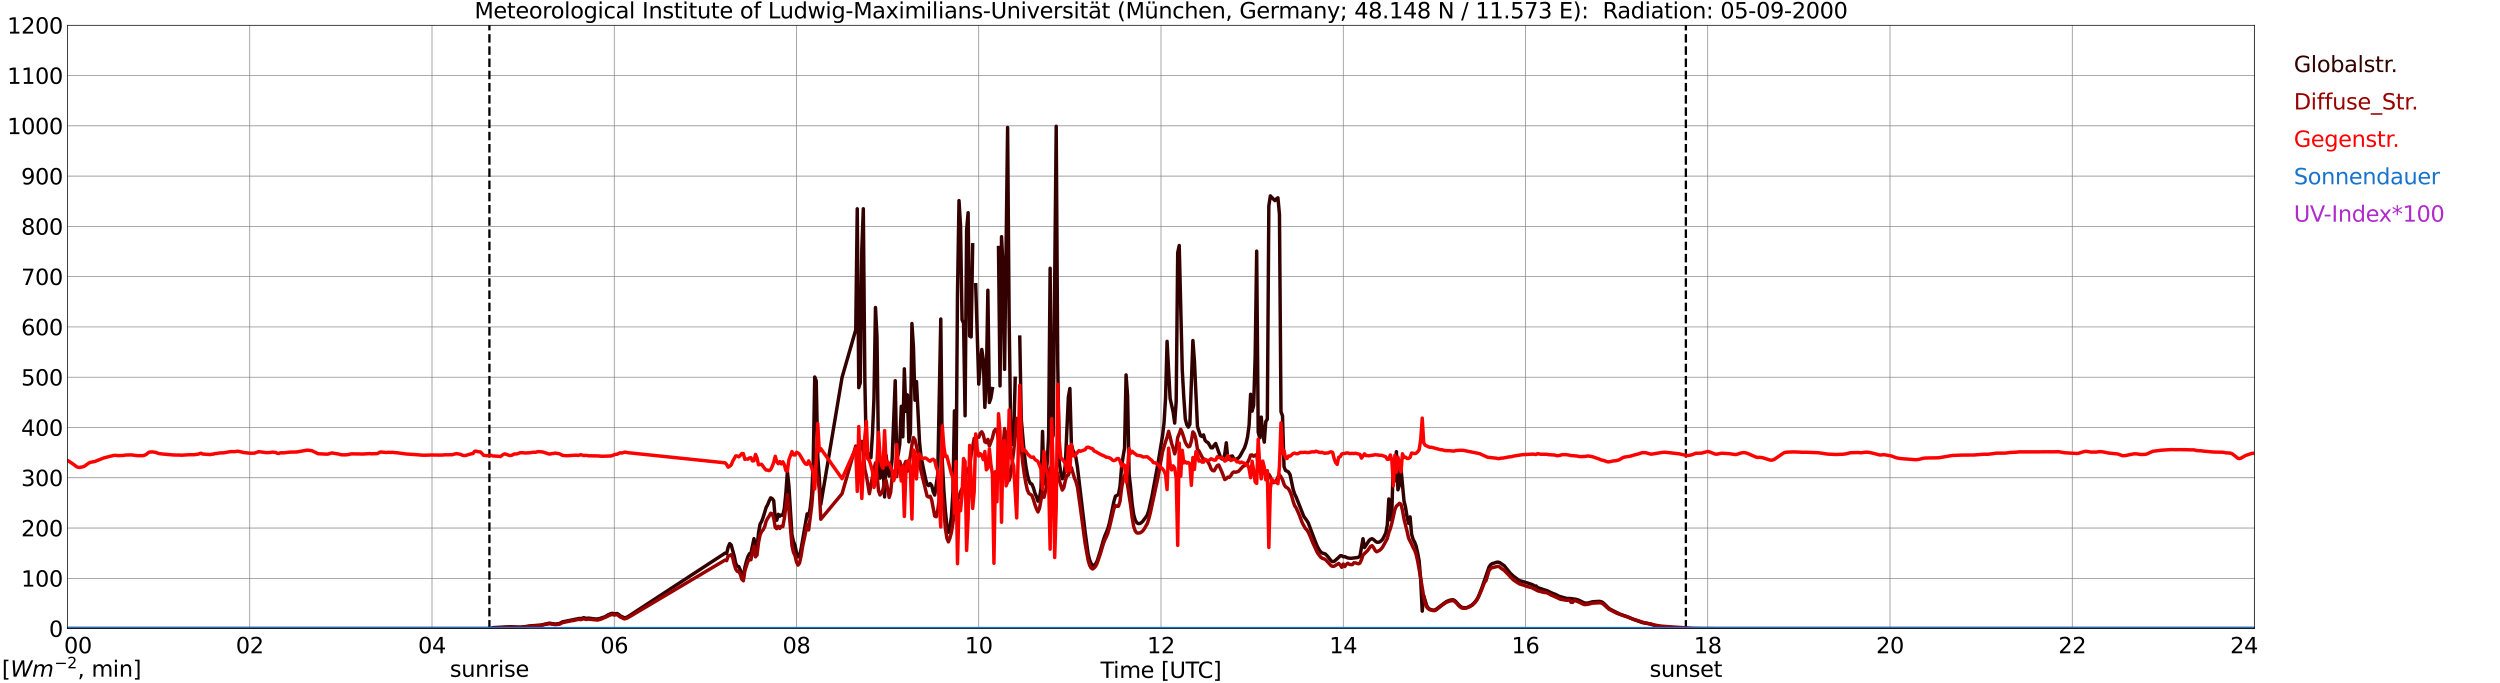 <?xml version="1.0" encoding="utf-8" standalone="no"?>
<!DOCTYPE svg PUBLIC "-//W3C//DTD SVG 1.1//EN"
  "http://www.w3.org/Graphics/SVG/1.1/DTD/svg11.dtd">
<svg xmlns:xlink="http://www.w3.org/1999/xlink" width="1085.4pt" height="296.64pt" viewBox="0 0 1085.4 296.64" xmlns="http://www.w3.org/2000/svg" version="1.1">
 <defs>
  <style type="text/css">*{stroke-linejoin: round; stroke-linecap: butt}</style>
 </defs>
 <g id="figure_1">
  <g id="patch_1">
   <path d="M 0 296.64 
L 1085.4 296.64 
L 1085.4 0 
L 0 0 
z
" style="fill: #ffffff"/>
  </g>
  <g id="axes_1">
   <g id="patch_2">
    <path d="M 29.306 272.909 
L 978.814 272.909 
L 978.814 10.976 
L 29.306 10.976 
z
" style="fill: #ffffff"/>
   </g>
   <g id="patch_3">
    <path d="M 978.814 272.909 
L 978.814 272.909 
L 978.814 10.976 
L 978.814 10.976 
z
" clip-path="url(#p0c452096bb)" style="fill: #d3d3d3; opacity: 0.25; stroke: #d3d3d3; stroke-linejoin: miter"/>
   </g>
   <g id="matplotlib.axis_1">
    <g id="xtick_1">
     <g id="line2d_1">
      <path d="M 29.306 272.909 
L 29.306 10.976 
" clip-path="url(#p0c452096bb)" style="fill: none; stroke: #808080; stroke-width: 0.3; stroke-linecap: square"/>
     </g>
     <g id="line2d_2"/>
     <g id="text_1">
      <!--    00 -->
      <g transform="translate(18.733 283.627) scale(0.095 -0.095)">
       <defs>
        <path id="DejaVuSans-20" transform="scale(0.016)"/>
        <path id="DejaVuSans-30" d="M 2034 4250 
Q 1547 4250 1301 3770 
Q 1056 3291 1056 2328 
Q 1056 1369 1301 889 
Q 1547 409 2034 409 
Q 2525 409 2770 889 
Q 3016 1369 3016 2328 
Q 3016 3291 2770 3770 
Q 2525 4250 2034 4250 
z
M 2034 4750 
Q 2819 4750 3233 4129 
Q 3647 3509 3647 2328 
Q 3647 1150 3233 529 
Q 2819 -91 2034 -91 
Q 1250 -91 836 529 
Q 422 1150 422 2328 
Q 422 3509 836 4129 
Q 1250 4750 2034 4750 
z
" transform="scale(0.016)"/>
       </defs>
       <use xlink:href="#DejaVuSans-20"/>
       <use xlink:href="#DejaVuSans-20" transform="translate(31.787 0)"/>
       <use xlink:href="#DejaVuSans-20" transform="translate(63.574 0)"/>
       <use xlink:href="#DejaVuSans-30" transform="translate(95.361 0)"/>
       <use xlink:href="#DejaVuSans-30" transform="translate(158.984 0)"/>
      </g>
     </g>
    </g>
    <g id="xtick_2">
     <g id="line2d_3">
      <path d="M 108.431 272.909 
L 108.431 10.976 
" clip-path="url(#p0c452096bb)" style="fill: none; stroke: #808080; stroke-width: 0.3; stroke-linecap: square"/>
     </g>
     <g id="line2d_4"/>
     <g id="text_2">
      <!-- 02 -->
      <g transform="translate(102.387 283.627) scale(0.095 -0.095)">
       <defs>
        <path id="DejaVuSans-32" d="M 1228 531 
L 3431 531 
L 3431 0 
L 469 0 
L 469 531 
Q 828 903 1448 1529 
Q 2069 2156 2228 2338 
Q 2531 2678 2651 2914 
Q 2772 3150 2772 3378 
Q 2772 3750 2511 3984 
Q 2250 4219 1831 4219 
Q 1534 4219 1204 4116 
Q 875 4013 500 3803 
L 500 4441 
Q 881 4594 1212 4672 
Q 1544 4750 1819 4750 
Q 2544 4750 2975 4387 
Q 3406 4025 3406 3419 
Q 3406 3131 3298 2873 
Q 3191 2616 2906 2266 
Q 2828 2175 2409 1742 
Q 1991 1309 1228 531 
z
" transform="scale(0.016)"/>
       </defs>
       <use xlink:href="#DejaVuSans-30"/>
       <use xlink:href="#DejaVuSans-32" transform="translate(63.623 0)"/>
      </g>
     </g>
    </g>
    <g id="xtick_3">
     <g id="line2d_5">
      <path d="M 187.557 272.909 
L 187.557 10.976 
" clip-path="url(#p0c452096bb)" style="fill: none; stroke: #808080; stroke-width: 0.3; stroke-linecap: square"/>
     </g>
     <g id="line2d_6"/>
     <g id="text_3">
      <!-- 04 -->
      <g transform="translate(181.513 283.627) scale(0.095 -0.095)">
       <defs>
        <path id="DejaVuSans-34" d="M 2419 4116 
L 825 1625 
L 2419 1625 
L 2419 4116 
z
M 2253 4666 
L 3047 4666 
L 3047 1625 
L 3713 1625 
L 3713 1100 
L 3047 1100 
L 3047 0 
L 2419 0 
L 2419 1100 
L 313 1100 
L 313 1709 
L 2253 4666 
z
" transform="scale(0.016)"/>
       </defs>
       <use xlink:href="#DejaVuSans-30"/>
       <use xlink:href="#DejaVuSans-34" transform="translate(63.623 0)"/>
      </g>
     </g>
    </g>
    <g id="xtick_4">
     <g id="line2d_7">
      <path d="M 266.683 272.909 
L 266.683 10.976 
" clip-path="url(#p0c452096bb)" style="fill: none; stroke: #808080; stroke-width: 0.3; stroke-linecap: square"/>
     </g>
     <g id="line2d_8"/>
     <g id="text_4">
      <!-- 06 -->
      <g transform="translate(260.638 283.627) scale(0.095 -0.095)">
       <defs>
        <path id="DejaVuSans-36" d="M 2113 2584 
Q 1688 2584 1439 2293 
Q 1191 2003 1191 1497 
Q 1191 994 1439 701 
Q 1688 409 2113 409 
Q 2538 409 2786 701 
Q 3034 994 3034 1497 
Q 3034 2003 2786 2293 
Q 2538 2584 2113 2584 
z
M 3366 4563 
L 3366 3988 
Q 3128 4100 2886 4159 
Q 2644 4219 2406 4219 
Q 1781 4219 1451 3797 
Q 1122 3375 1075 2522 
Q 1259 2794 1537 2939 
Q 1816 3084 2150 3084 
Q 2853 3084 3261 2657 
Q 3669 2231 3669 1497 
Q 3669 778 3244 343 
Q 2819 -91 2113 -91 
Q 1303 -91 875 529 
Q 447 1150 447 2328 
Q 447 3434 972 4092 
Q 1497 4750 2381 4750 
Q 2619 4750 2861 4703 
Q 3103 4656 3366 4563 
z
" transform="scale(0.016)"/>
       </defs>
       <use xlink:href="#DejaVuSans-30"/>
       <use xlink:href="#DejaVuSans-36" transform="translate(63.623 0)"/>
      </g>
     </g>
    </g>
    <g id="xtick_5">
     <g id="line2d_9">
      <path d="M 345.808 272.909 
L 345.808 10.976 
" clip-path="url(#p0c452096bb)" style="fill: none; stroke: #808080; stroke-width: 0.3; stroke-linecap: square"/>
     </g>
     <g id="line2d_10"/>
     <g id="text_5">
      <!-- 08 -->
      <g transform="translate(339.764 283.627) scale(0.095 -0.095)">
       <defs>
        <path id="DejaVuSans-38" d="M 2034 2216 
Q 1584 2216 1326 1975 
Q 1069 1734 1069 1313 
Q 1069 891 1326 650 
Q 1584 409 2034 409 
Q 2484 409 2743 651 
Q 3003 894 3003 1313 
Q 3003 1734 2745 1975 
Q 2488 2216 2034 2216 
z
M 1403 2484 
Q 997 2584 770 2862 
Q 544 3141 544 3541 
Q 544 4100 942 4425 
Q 1341 4750 2034 4750 
Q 2731 4750 3128 4425 
Q 3525 4100 3525 3541 
Q 3525 3141 3298 2862 
Q 3072 2584 2669 2484 
Q 3125 2378 3379 2068 
Q 3634 1759 3634 1313 
Q 3634 634 3220 271 
Q 2806 -91 2034 -91 
Q 1263 -91 848 271 
Q 434 634 434 1313 
Q 434 1759 690 2068 
Q 947 2378 1403 2484 
z
M 1172 3481 
Q 1172 3119 1398 2916 
Q 1625 2713 2034 2713 
Q 2441 2713 2670 2916 
Q 2900 3119 2900 3481 
Q 2900 3844 2670 4047 
Q 2441 4250 2034 4250 
Q 1625 4250 1398 4047 
Q 1172 3844 1172 3481 
z
" transform="scale(0.016)"/>
       </defs>
       <use xlink:href="#DejaVuSans-30"/>
       <use xlink:href="#DejaVuSans-38" transform="translate(63.623 0)"/>
      </g>
     </g>
    </g>
    <g id="xtick_6">
     <g id="line2d_11">
      <path d="M 424.934 272.909 
L 424.934 10.976 
" clip-path="url(#p0c452096bb)" style="fill: none; stroke: #808080; stroke-width: 0.3; stroke-linecap: square"/>
     </g>
     <g id="line2d_12"/>
     <g id="text_6">
      <!-- 10 -->
      <g transform="translate(418.89 283.627) scale(0.095 -0.095)">
       <defs>
        <path id="DejaVuSans-31" d="M 794 531 
L 1825 531 
L 1825 4091 
L 703 3866 
L 703 4441 
L 1819 4666 
L 2450 4666 
L 2450 531 
L 3481 531 
L 3481 0 
L 794 0 
L 794 531 
z
" transform="scale(0.016)"/>
       </defs>
       <use xlink:href="#DejaVuSans-31"/>
       <use xlink:href="#DejaVuSans-30" transform="translate(63.623 0)"/>
      </g>
     </g>
    </g>
    <g id="xtick_7">
     <g id="line2d_13">
      <path d="M 504.06 272.909 
L 504.06 10.976 
" clip-path="url(#p0c452096bb)" style="fill: none; stroke: #808080; stroke-width: 0.3; stroke-linecap: square"/>
     </g>
     <g id="line2d_14"/>
     <g id="text_7">
      <!-- 12 -->
      <g transform="translate(498.015 283.627) scale(0.095 -0.095)">
       <use xlink:href="#DejaVuSans-31"/>
       <use xlink:href="#DejaVuSans-32" transform="translate(63.623 0)"/>
      </g>
     </g>
    </g>
    <g id="xtick_8">
     <g id="line2d_15">
      <path d="M 583.185 272.909 
L 583.185 10.976 
" clip-path="url(#p0c452096bb)" style="fill: none; stroke: #808080; stroke-width: 0.3; stroke-linecap: square"/>
     </g>
     <g id="line2d_16"/>
     <g id="text_8">
      <!-- 14 -->
      <g transform="translate(577.141 283.627) scale(0.095 -0.095)">
       <use xlink:href="#DejaVuSans-31"/>
       <use xlink:href="#DejaVuSans-34" transform="translate(63.623 0)"/>
      </g>
     </g>
    </g>
    <g id="xtick_9">
     <g id="line2d_17">
      <path d="M 662.311 272.909 
L 662.311 10.976 
" clip-path="url(#p0c452096bb)" style="fill: none; stroke: #808080; stroke-width: 0.3; stroke-linecap: square"/>
     </g>
     <g id="line2d_18"/>
     <g id="text_9">
      <!-- 16 -->
      <g transform="translate(656.267 283.627) scale(0.095 -0.095)">
       <use xlink:href="#DejaVuSans-31"/>
       <use xlink:href="#DejaVuSans-36" transform="translate(63.623 0)"/>
      </g>
     </g>
    </g>
    <g id="xtick_10">
     <g id="line2d_19">
      <path d="M 741.437 272.909 
L 741.437 10.976 
" clip-path="url(#p0c452096bb)" style="fill: none; stroke: #808080; stroke-width: 0.3; stroke-linecap: square"/>
     </g>
     <g id="line2d_20"/>
     <g id="text_10">
      <!-- 18 -->
      <g transform="translate(735.392 283.627) scale(0.095 -0.095)">
       <use xlink:href="#DejaVuSans-31"/>
       <use xlink:href="#DejaVuSans-38" transform="translate(63.623 0)"/>
      </g>
     </g>
    </g>
    <g id="xtick_11">
     <g id="line2d_21">
      <path d="M 820.562 272.909 
L 820.562 10.976 
" clip-path="url(#p0c452096bb)" style="fill: none; stroke: #808080; stroke-width: 0.3; stroke-linecap: square"/>
     </g>
     <g id="line2d_22"/>
     <g id="text_11">
      <!-- 20 -->
      <g transform="translate(814.518 283.627) scale(0.095 -0.095)">
       <use xlink:href="#DejaVuSans-32"/>
       <use xlink:href="#DejaVuSans-30" transform="translate(63.623 0)"/>
      </g>
     </g>
    </g>
    <g id="xtick_12">
     <g id="line2d_23">
      <path d="M 899.688 272.909 
L 899.688 10.976 
" clip-path="url(#p0c452096bb)" style="fill: none; stroke: #808080; stroke-width: 0.3; stroke-linecap: square"/>
     </g>
     <g id="line2d_24"/>
     <g id="text_12">
      <!-- 22 -->
      <g transform="translate(893.644 283.627) scale(0.095 -0.095)">
       <use xlink:href="#DejaVuSans-32"/>
       <use xlink:href="#DejaVuSans-32" transform="translate(63.623 0)"/>
      </g>
     </g>
    </g>
    <g id="xtick_13">
     <g id="line2d_25">
      <path d="M 978.814 272.909 
L 978.814 10.976 
" clip-path="url(#p0c452096bb)" style="fill: none; stroke: #808080; stroke-width: 0.3; stroke-linecap: square"/>
     </g>
     <g id="line2d_26"/>
     <g id="text_13">
      <!-- 24    -->
      <g transform="translate(968.241 283.627) scale(0.095 -0.095)">
       <use xlink:href="#DejaVuSans-32"/>
       <use xlink:href="#DejaVuSans-34" transform="translate(63.623 0)"/>
       <use xlink:href="#DejaVuSans-20" transform="translate(127.246 0)"/>
       <use xlink:href="#DejaVuSans-20" transform="translate(159.033 0)"/>
       <use xlink:href="#DejaVuSans-20" transform="translate(190.82 0)"/>
      </g>
     </g>
    </g>
    <g id="text_14">
     <!-- Time [UTC] -->
     <g transform="translate(477.806 294.322) scale(0.095 -0.095)">
      <defs>
       <path id="DejaVuSans-54" d="M -19 4666 
L 3928 4666 
L 3928 4134 
L 2272 4134 
L 2272 0 
L 1638 0 
L 1638 4134 
L -19 4134 
L -19 4666 
z
" transform="scale(0.016)"/>
       <path id="DejaVuSans-69" d="M 603 3500 
L 1178 3500 
L 1178 0 
L 603 0 
L 603 3500 
z
M 603 4863 
L 1178 4863 
L 1178 4134 
L 603 4134 
L 603 4863 
z
" transform="scale(0.016)"/>
       <path id="DejaVuSans-6d" d="M 3328 2828 
Q 3544 3216 3844 3400 
Q 4144 3584 4550 3584 
Q 5097 3584 5394 3201 
Q 5691 2819 5691 2113 
L 5691 0 
L 5113 0 
L 5113 2094 
Q 5113 2597 4934 2840 
Q 4756 3084 4391 3084 
Q 3944 3084 3684 2787 
Q 3425 2491 3425 1978 
L 3425 0 
L 2847 0 
L 2847 2094 
Q 2847 2600 2669 2842 
Q 2491 3084 2119 3084 
Q 1678 3084 1418 2786 
Q 1159 2488 1159 1978 
L 1159 0 
L 581 0 
L 581 3500 
L 1159 3500 
L 1159 2956 
Q 1356 3278 1631 3431 
Q 1906 3584 2284 3584 
Q 2666 3584 2933 3390 
Q 3200 3197 3328 2828 
z
" transform="scale(0.016)"/>
       <path id="DejaVuSans-65" d="M 3597 1894 
L 3597 1613 
L 953 1613 
Q 991 1019 1311 708 
Q 1631 397 2203 397 
Q 2534 397 2845 478 
Q 3156 559 3463 722 
L 3463 178 
Q 3153 47 2828 -22 
Q 2503 -91 2169 -91 
Q 1331 -91 842 396 
Q 353 884 353 1716 
Q 353 2575 817 3079 
Q 1281 3584 2069 3584 
Q 2775 3584 3186 3129 
Q 3597 2675 3597 1894 
z
M 3022 2063 
Q 3016 2534 2758 2815 
Q 2500 3097 2075 3097 
Q 1594 3097 1305 2825 
Q 1016 2553 972 2059 
L 3022 2063 
z
" transform="scale(0.016)"/>
       <path id="DejaVuSans-5b" d="M 550 4863 
L 1875 4863 
L 1875 4416 
L 1125 4416 
L 1125 -397 
L 1875 -397 
L 1875 -844 
L 550 -844 
L 550 4863 
z
" transform="scale(0.016)"/>
       <path id="DejaVuSans-55" d="M 556 4666 
L 1191 4666 
L 1191 1831 
Q 1191 1081 1462 751 
Q 1734 422 2344 422 
Q 2950 422 3222 751 
Q 3494 1081 3494 1831 
L 3494 4666 
L 4128 4666 
L 4128 1753 
Q 4128 841 3676 375 
Q 3225 -91 2344 -91 
Q 1459 -91 1007 375 
Q 556 841 556 1753 
L 556 4666 
z
" transform="scale(0.016)"/>
       <path id="DejaVuSans-43" d="M 4122 4306 
L 4122 3641 
Q 3803 3938 3442 4084 
Q 3081 4231 2675 4231 
Q 1875 4231 1450 3742 
Q 1025 3253 1025 2328 
Q 1025 1406 1450 917 
Q 1875 428 2675 428 
Q 3081 428 3442 575 
Q 3803 722 4122 1019 
L 4122 359 
Q 3791 134 3420 21 
Q 3050 -91 2638 -91 
Q 1578 -91 968 557 
Q 359 1206 359 2328 
Q 359 3453 968 4101 
Q 1578 4750 2638 4750 
Q 3056 4750 3426 4639 
Q 3797 4528 4122 4306 
z
" transform="scale(0.016)"/>
       <path id="DejaVuSans-5d" d="M 1947 4863 
L 1947 -844 
L 622 -844 
L 622 -397 
L 1369 -397 
L 1369 4416 
L 622 4416 
L 622 4863 
L 1947 4863 
z
" transform="scale(0.016)"/>
      </defs>
      <use xlink:href="#DejaVuSans-54"/>
      <use xlink:href="#DejaVuSans-69" transform="translate(57.959 0)"/>
      <use xlink:href="#DejaVuSans-6d" transform="translate(85.742 0)"/>
      <use xlink:href="#DejaVuSans-65" transform="translate(183.154 0)"/>
      <use xlink:href="#DejaVuSans-20" transform="translate(244.678 0)"/>
      <use xlink:href="#DejaVuSans-5b" transform="translate(276.465 0)"/>
      <use xlink:href="#DejaVuSans-55" transform="translate(315.479 0)"/>
      <use xlink:href="#DejaVuSans-54" transform="translate(388.672 0)"/>
      <use xlink:href="#DejaVuSans-43" transform="translate(443.881 0)"/>
      <use xlink:href="#DejaVuSans-5d" transform="translate(513.705 0)"/>
     </g>
    </g>
   </g>
   <g id="matplotlib.axis_2">
    <g id="ytick_1">
     <g id="line2d_27">
      <path d="M 29.306 272.909 
L 978.814 272.909 
" clip-path="url(#p0c452096bb)" style="fill: none; stroke: #808080; stroke-width: 0.3; stroke-linecap: square"/>
     </g>
     <g id="line2d_28"/>
     <g id="text_15">
      <!-- 0 -->
      <g transform="translate(21.261 276.518) scale(0.095 -0.095)">
       <use xlink:href="#DejaVuSans-30"/>
      </g>
     </g>
    </g>
    <g id="ytick_2">
     <g id="line2d_29">
      <path d="M 29.306 251.081 
L 978.814 251.081 
" clip-path="url(#p0c452096bb)" style="fill: none; stroke: #808080; stroke-width: 0.3; stroke-linecap: square"/>
     </g>
     <g id="line2d_30"/>
     <g id="text_16">
      <!-- 100 -->
      <g transform="translate(9.173 254.69) scale(0.095 -0.095)">
       <use xlink:href="#DejaVuSans-31"/>
       <use xlink:href="#DejaVuSans-30" transform="translate(63.623 0)"/>
       <use xlink:href="#DejaVuSans-30" transform="translate(127.246 0)"/>
      </g>
     </g>
    </g>
    <g id="ytick_3">
     <g id="line2d_31">
      <path d="M 29.306 229.253 
L 978.814 229.253 
" clip-path="url(#p0c452096bb)" style="fill: none; stroke: #808080; stroke-width: 0.3; stroke-linecap: square"/>
     </g>
     <g id="line2d_32"/>
     <g id="text_17">
      <!-- 200 -->
      <g transform="translate(9.173 232.863) scale(0.095 -0.095)">
       <use xlink:href="#DejaVuSans-32"/>
       <use xlink:href="#DejaVuSans-30" transform="translate(63.623 0)"/>
       <use xlink:href="#DejaVuSans-30" transform="translate(127.246 0)"/>
      </g>
     </g>
    </g>
    <g id="ytick_4">
     <g id="line2d_33">
      <path d="M 29.306 207.426 
L 978.814 207.426 
" clip-path="url(#p0c452096bb)" style="fill: none; stroke: #808080; stroke-width: 0.3; stroke-linecap: square"/>
     </g>
     <g id="line2d_34"/>
     <g id="text_18">
      <!-- 300 -->
      <g transform="translate(9.173 211.035) scale(0.095 -0.095)">
       <defs>
        <path id="DejaVuSans-33" d="M 2597 2516 
Q 3050 2419 3304 2112 
Q 3559 1806 3559 1356 
Q 3559 666 3084 287 
Q 2609 -91 1734 -91 
Q 1441 -91 1130 -33 
Q 819 25 488 141 
L 488 750 
Q 750 597 1062 519 
Q 1375 441 1716 441 
Q 2309 441 2620 675 
Q 2931 909 2931 1356 
Q 2931 1769 2642 2001 
Q 2353 2234 1838 2234 
L 1294 2234 
L 1294 2753 
L 1863 2753 
Q 2328 2753 2575 2939 
Q 2822 3125 2822 3475 
Q 2822 3834 2567 4026 
Q 2313 4219 1838 4219 
Q 1578 4219 1281 4162 
Q 984 4106 628 3988 
L 628 4550 
Q 988 4650 1302 4700 
Q 1616 4750 1894 4750 
Q 2613 4750 3031 4423 
Q 3450 4097 3450 3541 
Q 3450 3153 3228 2886 
Q 3006 2619 2597 2516 
z
" transform="scale(0.016)"/>
       </defs>
       <use xlink:href="#DejaVuSans-33"/>
       <use xlink:href="#DejaVuSans-30" transform="translate(63.623 0)"/>
       <use xlink:href="#DejaVuSans-30" transform="translate(127.246 0)"/>
      </g>
     </g>
    </g>
    <g id="ytick_5">
     <g id="line2d_35">
      <path d="M 29.306 185.598 
L 978.814 185.598 
" clip-path="url(#p0c452096bb)" style="fill: none; stroke: #808080; stroke-width: 0.3; stroke-linecap: square"/>
     </g>
     <g id="line2d_36"/>
     <g id="text_19">
      <!-- 400 -->
      <g transform="translate(9.173 189.207) scale(0.095 -0.095)">
       <use xlink:href="#DejaVuSans-34"/>
       <use xlink:href="#DejaVuSans-30" transform="translate(63.623 0)"/>
       <use xlink:href="#DejaVuSans-30" transform="translate(127.246 0)"/>
      </g>
     </g>
    </g>
    <g id="ytick_6">
     <g id="line2d_37">
      <path d="M 29.306 163.77 
L 978.814 163.77 
" clip-path="url(#p0c452096bb)" style="fill: none; stroke: #808080; stroke-width: 0.3; stroke-linecap: square"/>
     </g>
     <g id="line2d_38"/>
     <g id="text_20">
      <!-- 500 -->
      <g transform="translate(9.173 167.379) scale(0.095 -0.095)">
       <defs>
        <path id="DejaVuSans-35" d="M 691 4666 
L 3169 4666 
L 3169 4134 
L 1269 4134 
L 1269 2991 
Q 1406 3038 1543 3061 
Q 1681 3084 1819 3084 
Q 2600 3084 3056 2656 
Q 3513 2228 3513 1497 
Q 3513 744 3044 326 
Q 2575 -91 1722 -91 
Q 1428 -91 1123 -41 
Q 819 9 494 109 
L 494 744 
Q 775 591 1075 516 
Q 1375 441 1709 441 
Q 2250 441 2565 725 
Q 2881 1009 2881 1497 
Q 2881 1984 2565 2268 
Q 2250 2553 1709 2553 
Q 1456 2553 1204 2497 
Q 953 2441 691 2322 
L 691 4666 
z
" transform="scale(0.016)"/>
       </defs>
       <use xlink:href="#DejaVuSans-35"/>
       <use xlink:href="#DejaVuSans-30" transform="translate(63.623 0)"/>
       <use xlink:href="#DejaVuSans-30" transform="translate(127.246 0)"/>
      </g>
     </g>
    </g>
    <g id="ytick_7">
     <g id="line2d_39">
      <path d="M 29.306 141.942 
L 978.814 141.942 
" clip-path="url(#p0c452096bb)" style="fill: none; stroke: #808080; stroke-width: 0.3; stroke-linecap: square"/>
     </g>
     <g id="line2d_40"/>
     <g id="text_21">
      <!-- 600 -->
      <g transform="translate(9.173 145.551) scale(0.095 -0.095)">
       <use xlink:href="#DejaVuSans-36"/>
       <use xlink:href="#DejaVuSans-30" transform="translate(63.623 0)"/>
       <use xlink:href="#DejaVuSans-30" transform="translate(127.246 0)"/>
      </g>
     </g>
    </g>
    <g id="ytick_8">
     <g id="line2d_41">
      <path d="M 29.306 120.114 
L 978.814 120.114 
" clip-path="url(#p0c452096bb)" style="fill: none; stroke: #808080; stroke-width: 0.3; stroke-linecap: square"/>
     </g>
     <g id="line2d_42"/>
     <g id="text_22">
      <!-- 700 -->
      <g transform="translate(9.173 123.724) scale(0.095 -0.095)">
       <defs>
        <path id="DejaVuSans-37" d="M 525 4666 
L 3525 4666 
L 3525 4397 
L 1831 0 
L 1172 0 
L 2766 4134 
L 525 4134 
L 525 4666 
z
" transform="scale(0.016)"/>
       </defs>
       <use xlink:href="#DejaVuSans-37"/>
       <use xlink:href="#DejaVuSans-30" transform="translate(63.623 0)"/>
       <use xlink:href="#DejaVuSans-30" transform="translate(127.246 0)"/>
      </g>
     </g>
    </g>
    <g id="ytick_9">
     <g id="line2d_43">
      <path d="M 29.306 98.287 
L 978.814 98.287 
" clip-path="url(#p0c452096bb)" style="fill: none; stroke: #808080; stroke-width: 0.3; stroke-linecap: square"/>
     </g>
     <g id="line2d_44"/>
     <g id="text_23">
      <!-- 800 -->
      <g transform="translate(9.173 101.896) scale(0.095 -0.095)">
       <use xlink:href="#DejaVuSans-38"/>
       <use xlink:href="#DejaVuSans-30" transform="translate(63.623 0)"/>
       <use xlink:href="#DejaVuSans-30" transform="translate(127.246 0)"/>
      </g>
     </g>
    </g>
    <g id="ytick_10">
     <g id="line2d_45">
      <path d="M 29.306 76.459 
L 978.814 76.459 
" clip-path="url(#p0c452096bb)" style="fill: none; stroke: #808080; stroke-width: 0.3; stroke-linecap: square"/>
     </g>
     <g id="line2d_46"/>
     <g id="text_24">
      <!-- 900 -->
      <g transform="translate(9.173 80.068) scale(0.095 -0.095)">
       <defs>
        <path id="DejaVuSans-39" d="M 703 97 
L 703 672 
Q 941 559 1184 500 
Q 1428 441 1663 441 
Q 2288 441 2617 861 
Q 2947 1281 2994 2138 
Q 2813 1869 2534 1725 
Q 2256 1581 1919 1581 
Q 1219 1581 811 2004 
Q 403 2428 403 3163 
Q 403 3881 828 4315 
Q 1253 4750 1959 4750 
Q 2769 4750 3195 4129 
Q 3622 3509 3622 2328 
Q 3622 1225 3098 567 
Q 2575 -91 1691 -91 
Q 1453 -91 1209 -44 
Q 966 3 703 97 
z
M 1959 2075 
Q 2384 2075 2632 2365 
Q 2881 2656 2881 3163 
Q 2881 3666 2632 3958 
Q 2384 4250 1959 4250 
Q 1534 4250 1286 3958 
Q 1038 3666 1038 3163 
Q 1038 2656 1286 2365 
Q 1534 2075 1959 2075 
z
" transform="scale(0.016)"/>
       </defs>
       <use xlink:href="#DejaVuSans-39"/>
       <use xlink:href="#DejaVuSans-30" transform="translate(63.623 0)"/>
       <use xlink:href="#DejaVuSans-30" transform="translate(127.246 0)"/>
      </g>
     </g>
    </g>
    <g id="ytick_11">
     <g id="line2d_47">
      <path d="M 29.306 54.631 
L 978.814 54.631 
" clip-path="url(#p0c452096bb)" style="fill: none; stroke: #808080; stroke-width: 0.3; stroke-linecap: square"/>
     </g>
     <g id="line2d_48"/>
     <g id="text_25">
      <!-- 1000 -->
      <g transform="translate(3.128 58.24) scale(0.095 -0.095)">
       <use xlink:href="#DejaVuSans-31"/>
       <use xlink:href="#DejaVuSans-30" transform="translate(63.623 0)"/>
       <use xlink:href="#DejaVuSans-30" transform="translate(127.246 0)"/>
       <use xlink:href="#DejaVuSans-30" transform="translate(190.869 0)"/>
      </g>
     </g>
    </g>
    <g id="ytick_12">
     <g id="line2d_49">
      <path d="M 29.306 32.803 
L 978.814 32.803 
" clip-path="url(#p0c452096bb)" style="fill: none; stroke: #808080; stroke-width: 0.3; stroke-linecap: square"/>
     </g>
     <g id="line2d_50"/>
     <g id="text_26">
      <!-- 1100 -->
      <g transform="translate(3.128 36.413) scale(0.095 -0.095)">
       <use xlink:href="#DejaVuSans-31"/>
       <use xlink:href="#DejaVuSans-31" transform="translate(63.623 0)"/>
       <use xlink:href="#DejaVuSans-30" transform="translate(127.246 0)"/>
       <use xlink:href="#DejaVuSans-30" transform="translate(190.869 0)"/>
      </g>
     </g>
    </g>
    <g id="ytick_13">
     <g id="line2d_51">
      <path d="M 29.306 10.976 
L 978.814 10.976 
" clip-path="url(#p0c452096bb)" style="fill: none; stroke: #808080; stroke-width: 0.3; stroke-linecap: square"/>
     </g>
     <g id="line2d_52"/>
     <g id="text_27">
      <!-- 1200 -->
      <g transform="translate(3.128 14.585) scale(0.095 -0.095)">
       <use xlink:href="#DejaVuSans-31"/>
       <use xlink:href="#DejaVuSans-32" transform="translate(63.623 0)"/>
       <use xlink:href="#DejaVuSans-30" transform="translate(127.246 0)"/>
       <use xlink:href="#DejaVuSans-30" transform="translate(190.869 0)"/>
      </g>
     </g>
    </g>
   </g>
   <g id="line2d_53">
    <path d="M 212.482 272.909 
L 212.482 10.976 
" clip-path="url(#p0c452096bb)" style="fill: none; stroke-dasharray: 3.7,1.6; stroke-dashoffset: 0; stroke: #000000"/>
   </g>
   <g id="line2d_54">
    <path d="M 731.942 272.909 
L 731.942 10.976 
" clip-path="url(#p0c452096bb)" style="fill: none; stroke-dasharray: 3.7,1.6; stroke-dashoffset: 0; stroke: #000000"/>
   </g>
   <g id="line2d_55">
    <path d="M 29.306 272.909 
L 213.273 272.909 
L 213.932 272.505 
L 220.526 272.145 
L 221.845 272.11 
L 225.801 272.267 
L 227.779 272.086 
L 229.757 271.772 
L 235.033 271.359 
L 237.011 270.879 
L 237.67 270.778 
L 238.329 270.562 
L 238.989 270.586 
L 239.648 270.796 
L 240.308 270.809 
L 240.967 270.955 
L 242.945 270.715 
L 243.604 270.279 
L 244.264 269.982 
L 251.517 268.491 
L 252.176 268.587 
L 253.495 268.168 
L 254.155 268.401 
L 254.814 268.476 
L 255.473 268.351 
L 257.451 268.613 
L 258.77 268.762 
L 260.089 268.631 
L 262.726 267.738 
L 264.045 266.908 
L 265.364 266.343 
L 266.023 266.308 
L 266.683 266.515 
L 268.002 266.378 
L 268.661 266.823 
L 269.32 267.406 
L 271.298 268.297 
L 272.617 267.727 
L 314.818 240.134 
L 315.477 240.346 
L 316.136 237.557 
L 316.796 236.018 
L 317.455 236.605 
L 318.774 241.42 
L 319.433 244.627 
L 320.093 245.855 
L 320.752 245.991 
L 321.411 247.464 
L 322.071 249.42 
L 322.73 250.747 
L 323.39 246.323 
L 324.049 243.743 
L 324.708 241.654 
L 325.368 240.414 
L 326.027 240.176 
L 327.346 233.852 
L 328.005 237.277 
L 328.665 237.912 
L 329.324 231.331 
L 329.983 227.575 
L 330.643 226.42 
L 331.302 224.689 
L 332.621 220.339 
L 333.28 219.147 
L 333.94 217.464 
L 334.599 216.144 
L 335.258 216.475 
L 335.918 217.375 
L 336.577 225.224 
L 337.236 225.874 
L 337.896 223.296 
L 338.555 224.102 
L 339.215 223.578 
L 339.874 223.709 
L 340.533 220.723 
L 341.193 214.072 
L 341.852 204.736 
L 342.512 210.968 
L 343.83 232.174 
L 344.49 235.092 
L 345.149 236.742 
L 345.808 239.973 
L 346.468 241.789 
L 347.127 241.224 
L 347.787 238.39 
L 350.424 223.093 
L 351.083 224.093 
L 351.743 220.684 
L 352.402 214.963 
L 353.062 201.102 
L 353.721 163.687 
L 354.38 165.392 
L 355.04 198.197 
L 355.699 207.207 
L 356.359 218.986 
L 365.59 163.827 
L 371.524 143.206 
L 372.184 90.656 
L 372.843 168.301 
L 373.502 166.18 
L 374.162 108.212 
L 374.821 90.64 
L 375.481 165.237 
L 376.14 196.909 
L 376.799 199.048 
L 377.459 197.081 
L 378.118 198.732 
L 378.777 188.571 
L 379.437 173.045 
L 380.096 133.508 
L 380.756 146.345 
L 381.415 198.598 
L 382.074 207.602 
L 382.734 205.836 
L 383.393 202.953 
L 384.053 215.772 
L 384.712 197.712 
L 385.371 203.752 
L 386.031 206.672 
L 386.69 205.991 
L 387.349 199.079 
L 388.668 165.298 
L 389.328 198.939 
L 389.987 197.217 
L 390.646 192.786 
L 391.306 176.384 
L 391.965 189.645 
L 392.624 160.138 
L 393.284 178.598 
L 393.943 171.436 
L 394.603 191.838 
L 395.262 187.999 
L 395.921 140.462 
L 396.581 150.608 
L 397.24 173.767 
L 397.899 165.686 
L 399.218 191.987 
L 399.878 198.419 
L 401.856 207.956 
L 402.515 210.335 
L 403.175 210.824 
L 403.834 209.951 
L 404.493 210.763 
L 405.153 213.43 
L 405.812 214.934 
L 407.131 205.867 
L 408.45 138.507 
L 409.109 200.39 
L 409.768 212.555 
L 410.428 221.64 
L 411.087 228.216 
L 411.746 231.163 
L 412.406 229.109 
L 413.065 224.277 
L 413.725 213.609 
L 414.384 178.366 
L 415.043 212.996 
L 415.703 127.409 
L 416.362 87.111 
L 417.022 97.913 
L 417.681 138.845 
L 418.34 140.218 
L 419 180.508 
L 419.659 99.961 
L 420.318 92.369 
L 420.978 145.897 
L 421.637 146.29 
L 422.297 106.276 
M 423.615 123.633 
L 424.934 166.774 
L 425.593 158.542 
L 426.253 151.719 
L 426.912 156.176 
L 427.572 176.873 
L 428.231 165.549 
L 428.89 126.017 
L 429.55 174.758 
L 430.209 172.787 
L 430.869 168.721 
M 433.506 107.476 
L 434.165 167.537 
L 434.825 102.77 
L 435.484 116.284 
L 436.144 160.356 
L 437.462 55.354 
L 438.122 137.956 
L 438.781 184.709 
L 439.44 192.956 
L 440.1 190.188 
L 440.759 164.246 
M 442.737 146.349 
L 443.397 182.112 
L 444.716 196.942 
L 445.375 202.296 
L 446.034 206.011 
L 446.694 208.589 
L 447.353 209.914 
L 448.012 210.198 
L 448.672 211.813 
L 449.331 214.124 
L 449.991 215.593 
L 450.65 217.597 
L 451.309 216.303 
L 451.969 211.942 
L 452.628 187.294 
L 453.287 210.054 
L 453.947 207.026 
L 454.606 201.272 
L 455.266 189.577 
L 455.925 116.463 
L 456.584 191.269 
L 457.244 188.933 
L 458.563 54.828 
L 459.222 157.728 
L 459.881 200.895 
L 460.541 205.103 
L 461.2 207.86 
L 461.859 206.731 
L 462.519 201.656 
L 463.838 172.438 
L 464.497 168.675 
L 465.156 192.932 
L 465.816 195.558 
L 466.475 196.645 
L 467.134 198.74 
L 467.794 202.89 
L 471.091 230.77 
L 472.409 240.416 
L 473.069 243.099 
L 473.728 244.679 
L 474.388 245.596 
L 475.047 245.373 
L 475.706 244.758 
L 476.366 243.472 
L 477.685 239.344 
L 479.003 234.636 
L 479.663 232.691 
L 480.981 229.526 
L 481.641 227.158 
L 483.619 217.715 
L 484.278 215.428 
L 484.938 215.098 
L 485.597 214.644 
L 486.256 211.169 
L 486.916 203.086 
L 487.575 198.354 
L 488.235 194.556 
L 488.894 162.779 
L 489.553 171.862 
L 490.213 205.911 
L 490.872 211.739 
L 491.532 218.804 
L 492.191 223.34 
L 492.85 225.702 
L 493.51 226.902 
L 494.169 227.326 
L 494.828 227.3 
L 495.488 226.948 
L 496.147 226.298 
L 497.466 224.558 
L 498.125 223.513 
L 498.785 221.498 
L 500.103 215.609 
L 502.741 201.233 
L 504.719 189.215 
L 505.379 183.603 
L 506.038 172.772 
L 506.697 148.207 
L 508.016 173.018 
L 509.335 178.892 
L 509.994 183.681 
L 510.654 174.269 
L 511.313 109.729 
L 511.972 106.59 
L 513.291 160.574 
L 513.95 172.455 
L 514.61 181.913 
L 515.269 184.417 
L 515.929 185.449 
L 516.588 184.262 
L 517.907 147.855 
L 518.566 156.661 
L 519.885 185.183 
L 521.204 189.16 
L 521.863 189.498 
L 522.522 188.817 
L 523.182 191.177 
L 523.841 191.836 
L 524.501 192.196 
L 525.819 194.425 
L 526.479 194.401 
L 527.138 193.288 
L 527.797 192.537 
L 529.776 198.21 
L 530.435 199.229 
L 531.094 199.382 
L 531.754 197.121 
L 532.413 192.246 
L 533.073 199.349 
L 533.732 199.347 
L 534.391 198.096 
L 535.051 197.97 
L 535.71 199.201 
L 536.369 199.537 
L 537.688 198.821 
L 538.348 198.022 
L 540.326 194.407 
L 540.985 192.452 
L 541.644 189.642 
L 542.304 184.613 
L 542.963 171.178 
L 543.623 178.493 
L 544.282 175.983 
L 544.941 154.943 
L 545.601 109.041 
L 546.26 187.612 
L 546.919 190.086 
L 547.579 181.097 
L 548.238 188.366 
L 548.898 191.954 
L 549.557 183.029 
L 550.216 182.025 
L 550.876 89.396 
L 551.535 85.057 
L 553.513 87.096 
L 554.173 86.319 
L 554.832 85.884 
L 555.491 93.133 
L 556.151 178.737 
L 556.81 180.536 
L 557.47 202.606 
L 558.129 204.278 
L 558.788 204.525 
L 559.448 204.985 
L 560.107 206.114 
L 561.426 212.485 
L 562.085 214.491 
L 562.745 215.816 
L 566.042 224.172 
L 567.36 225.979 
L 568.02 227.079 
L 569.338 230.602 
L 571.317 235.789 
L 571.976 237.312 
L 572.635 238.515 
L 573.295 239.475 
L 573.954 240.056 
L 575.273 240.453 
L 575.932 241.025 
L 576.592 241.763 
L 577.91 243.474 
L 578.57 243.843 
L 579.229 243.749 
L 581.207 241.999 
L 581.867 241.3 
L 582.526 241.274 
L 583.185 241.732 
L 583.845 241.673 
L 585.164 242.25 
L 586.482 242.398 
L 589.12 242.092 
L 589.779 241.929 
L 590.439 241.438 
L 591.757 233.889 
L 592.417 237.714 
L 594.395 234.669 
L 595.054 234.106 
L 595.714 233.892 
L 596.373 234.276 
L 597.032 234.915 
L 597.692 235.385 
L 598.351 235.459 
L 599.011 235.254 
L 599.67 234.778 
L 600.329 234.055 
L 601.648 231.436 
L 602.307 227.955 
L 602.967 216.641 
L 603.626 225.684 
L 604.286 222.421 
L 604.945 199.701 
L 605.604 208.755 
L 606.264 196.106 
L 606.923 212.653 
L 607.582 210.604 
L 608.242 203.285 
L 609.561 217.488 
L 610.22 220.223 
L 610.879 224.333 
L 611.539 227.23 
L 612.198 224.425 
L 612.858 231.938 
L 613.517 234.154 
L 614.176 235.383 
L 614.836 237.129 
L 615.495 240.019 
L 616.154 243.695 
L 616.814 251.893 
L 617.473 265.326 
L 618.133 258.688 
L 619.451 263.01 
L 620.111 264.014 
L 620.77 264.496 
L 621.429 264.75 
L 622.089 264.878 
L 622.748 264.878 
L 623.408 264.588 
L 626.045 262.591 
L 628.023 261.148 
L 629.342 260.618 
L 630.661 260.371 
L 631.32 260.572 
L 631.98 261.102 
L 633.298 262.56 
L 633.958 263.169 
L 634.617 263.625 
L 635.276 263.833 
L 636.595 263.839 
L 637.255 263.652 
L 638.573 262.962 
L 639.233 262.499 
L 640.552 261.139 
L 641.211 260.209 
L 641.87 258.996 
L 643.189 255.702 
L 646.486 246.165 
L 647.145 245.22 
L 647.805 244.749 
L 649.783 244.109 
L 650.442 244.059 
L 651.102 244.242 
L 653.08 245.62 
L 654.399 247.255 
L 655.717 248.879 
L 657.036 250.132 
L 659.674 252.068 
L 660.992 252.441 
L 662.97 253.039 
L 664.949 253.703 
L 665.608 253.971 
L 666.267 254.46 
L 666.927 254.399 
L 667.586 255.106 
L 670.883 256.215 
L 671.542 256.4 
L 674.18 257.649 
L 675.499 258.125 
L 676.817 258.843 
L 680.114 259.806 
L 682.092 259.862 
L 683.411 260.1 
L 684.071 260.15 
L 685.389 260.559 
L 688.027 261.842 
L 689.346 261.827 
L 691.324 261.288 
L 693.961 261.091 
L 694.621 261.115 
L 695.28 261.264 
L 695.939 261.641 
L 697.258 262.877 
L 698.577 264.186 
L 699.896 264.915 
L 703.193 266.568 
L 707.149 268.041 
L 709.127 268.899 
L 711.105 269.593 
L 713.083 270.311 
L 715.062 270.654 
L 716.38 270.905 
L 719.018 271.719 
L 720.996 272.042 
L 723.633 272.326 
L 732.205 272.909 
L 978.154 272.909 
L 978.154 272.909 
" clip-path="url(#p0c452096bb)" style="fill: none; stroke: #330000; stroke-width: 1.5; stroke-linecap: square"/>
   </g>
   <g id="line2d_56">
    <path d="M 29.306 272.909 
L 213.273 272.909 
L 213.932 272.708 
L 221.845 272.337 
L 225.801 272.459 
L 227.12 272.376 
L 230.417 271.907 
L 235.033 271.545 
L 236.351 271.16 
L 237.67 270.966 
L 238.329 270.792 
L 240.308 271.045 
L 240.967 271.191 
L 242.945 270.984 
L 244.264 270.313 
L 248.22 269.488 
L 248.88 269.436 
L 250.858 268.951 
L 251.517 268.912 
L 252.176 269.021 
L 253.495 268.598 
L 254.155 268.873 
L 254.814 268.93 
L 255.473 268.796 
L 259.43 269.213 
L 260.748 268.864 
L 263.386 267.76 
L 264.705 267.096 
L 265.364 266.86 
L 266.023 266.836 
L 266.683 267.024 
L 268.002 266.856 
L 269.32 267.932 
L 269.98 268.129 
L 270.639 268.576 
L 271.298 268.674 
L 272.617 268.177 
L 314.818 243.144 
L 315.477 243.415 
L 316.136 241.324 
L 316.796 241.261 
L 317.455 240.783 
L 318.114 242.156 
L 318.774 245.015 
L 319.433 247.08 
L 320.093 248.058 
L 320.752 248.156 
L 321.411 249.291 
L 322.071 251.494 
L 322.73 252.144 
L 323.39 247.805 
L 324.708 243.764 
L 325.368 243.009 
L 326.027 243.009 
L 326.686 239.584 
L 327.346 237.185 
L 328.005 241.758 
L 328.665 240.955 
L 329.324 235.581 
L 329.983 232.242 
L 330.643 230.818 
L 331.302 230.013 
L 331.961 228.793 
L 332.621 226.289 
L 333.28 225.054 
L 333.94 224.074 
L 334.599 222.832 
L 335.258 223.059 
L 335.918 224.931 
L 336.577 228.97 
L 337.236 229.52 
L 337.896 228.494 
L 338.555 229.417 
L 339.215 228.45 
L 339.874 228.66 
L 340.533 225.025 
L 341.852 214.751 
L 342.512 221.291 
L 343.83 236.889 
L 344.49 239.82 
L 345.149 241.143 
L 345.808 244.002 
L 346.468 245.343 
L 347.127 244.458 
L 347.787 241.459 
L 348.446 237.325 
L 349.765 231.045 
L 350.424 227.708 
L 351.083 230.085 
L 352.402 219.717 
L 353.062 211.754 
L 353.721 206.622 
L 354.38 205.472 
L 355.04 207.347 
L 355.699 212.516 
L 356.359 225.438 
L 365.59 214.33 
L 371.524 193.628 
L 372.184 194.567 
L 372.843 196.06 
L 373.502 194.628 
L 374.162 191.657 
L 374.821 196.684 
L 375.481 203.748 
L 376.14 206.487 
L 377.459 214.33 
L 378.777 206.972 
L 380.096 200.984 
L 380.756 205.73 
L 381.415 213.105 
L 382.074 214.895 
L 382.734 213.98 
L 383.393 212.356 
L 384.053 209.202 
L 384.712 208.587 
L 386.031 215.969 
L 386.69 213.782 
L 387.349 206.81 
L 388.009 204.71 
L 388.668 206.358 
L 389.328 206.86 
L 389.987 201.654 
L 390.646 200.288 
L 391.965 204.935 
L 392.624 201.936 
L 393.284 200.305 
L 393.943 204.584 
L 395.262 197.965 
L 395.921 193.264 
L 396.581 189.972 
L 397.24 190.935 
L 398.559 196.575 
L 399.878 204.562 
L 402.515 215.399 
L 403.175 215.792 
L 403.834 215.436 
L 404.493 217.028 
L 405.812 224.041 
L 406.471 224.353 
L 407.131 221.487 
L 407.79 216.519 
L 408.45 212.675 
L 409.109 214.757 
L 409.768 220.937 
L 410.428 229.227 
L 411.087 233.63 
L 411.746 235.249 
L 412.406 233.658 
L 413.065 231.139 
L 413.725 227.005 
L 414.384 221.585 
L 415.043 219.957 
L 415.703 217.353 
L 417.022 213.524 
L 418.34 210.8 
L 419 208.753 
L 419.659 204.52 
L 420.978 202.661 
L 421.637 197.572 
L 422.956 190.33 
L 423.615 190.439 
L 424.275 189.817 
L 424.934 189.863 
L 425.593 188.139 
L 426.253 187.462 
L 426.912 188.75 
L 427.572 191.795 
L 428.231 192.192 
L 428.89 190.764 
L 429.55 193.652 
L 430.869 190.129 
L 431.528 187.34 
L 432.187 186.408 
L 432.847 186.757 
L 434.165 195.237 
L 434.825 194.019 
L 435.484 193.733 
L 436.144 186.052 
L 436.803 188.876 
L 437.462 202.543 
L 438.122 208.543 
L 438.781 206.216 
L 440.1 195.898 
L 440.759 189.612 
L 441.419 181.632 
L 442.078 182.673 
L 443.397 194.944 
L 444.056 201.288 
L 444.716 206.011 
L 445.375 209.726 
L 446.034 212.747 
L 446.694 214.216 
L 448.012 215.057 
L 448.672 216.903 
L 449.331 219.147 
L 449.991 220.911 
L 450.65 222.262 
L 451.309 220.703 
L 452.628 213.485 
L 453.287 215.884 
L 453.947 213.083 
L 455.266 205.446 
L 455.925 203.167 
L 456.584 207.583 
L 457.244 211.202 
L 457.903 206.266 
L 458.563 204.16 
L 459.222 205.874 
L 459.881 208.51 
L 461.2 212.756 
L 461.859 211.734 
L 462.519 208.707 
L 463.178 206.445 
L 463.838 206.277 
L 464.497 204.106 
L 465.156 203.027 
L 466.475 207.552 
L 467.134 209.108 
L 467.794 211.516 
L 469.113 220.885 
L 471.091 235.817 
L 472.409 243.166 
L 473.069 245.434 
L 473.728 246.615 
L 474.388 247.03 
L 475.047 246.536 
L 475.706 245.777 
L 476.366 244.454 
L 477.685 240.586 
L 479.003 236.181 
L 479.663 234.396 
L 480.322 233.095 
L 480.981 231.48 
L 481.641 229.151 
L 483.619 220.823 
L 484.278 219.472 
L 484.938 219.835 
L 485.597 219.771 
L 486.256 217.713 
L 486.916 212.271 
L 487.575 208.069 
L 488.235 206.345 
L 488.894 205.485 
L 489.553 210.822 
L 490.872 219.431 
L 491.532 224.698 
L 492.191 228.577 
L 492.85 230.476 
L 493.51 231.32 
L 494.169 231.456 
L 494.828 231.357 
L 495.488 231.024 
L 496.147 230.482 
L 496.807 229.592 
L 498.125 227.302 
L 498.785 225.217 
L 499.444 222.613 
L 502.741 207.288 
L 504.719 196.182 
L 506.038 191.795 
L 506.697 189.92 
L 507.357 187.252 
L 508.016 189.666 
L 508.675 192.556 
L 509.335 194.495 
L 509.994 197.049 
L 510.654 194.857 
L 511.313 189.924 
L 511.972 188.374 
L 512.632 186.394 
L 513.291 187.848 
L 514.61 192.013 
L 515.269 193.231 
L 515.929 193.991 
L 516.588 193.731 
L 517.247 191.487 
L 517.907 187.521 
L 518.566 188.333 
L 519.226 190.738 
L 519.885 195.045 
L 520.544 195.807 
L 521.863 198.417 
L 522.522 199.319 
L 523.182 199.445 
L 523.841 199.86 
L 524.501 200.659 
L 525.16 201.873 
L 525.819 203.595 
L 526.479 204.311 
L 527.138 204.394 
L 528.457 202.141 
L 529.116 201.868 
L 530.435 204.767 
L 531.754 208.2 
L 532.413 207.823 
L 533.073 207.148 
L 533.732 207.24 
L 534.391 206.476 
L 535.051 205.337 
L 535.71 204.887 
L 536.369 205.038 
L 537.688 204.66 
L 539.666 202.492 
L 540.326 202.204 
L 540.985 201.77 
L 541.644 200.844 
L 542.304 199.452 
L 542.963 197.586 
L 543.623 197.514 
L 544.282 198.088 
L 544.941 197.62 
L 545.601 197.452 
L 546.26 201.593 
L 546.919 203.551 
L 547.579 204.134 
L 548.238 204.468 
L 548.898 205.535 
L 549.557 205.481 
L 550.216 206.02 
L 550.876 205.878 
L 551.535 207.011 
L 552.195 208.827 
L 552.854 209.543 
L 553.513 209.392 
L 554.173 208.515 
L 554.832 207.087 
L 555.491 206.142 
L 556.151 207.028 
L 556.81 208.248 
L 557.47 210.226 
L 558.129 211.389 
L 558.788 211.717 
L 559.448 212.308 
L 560.107 213.52 
L 560.766 215.209 
L 561.426 217.65 
L 562.085 219.557 
L 562.745 220.489 
L 564.063 223.515 
L 565.382 226.979 
L 566.701 229.369 
L 567.36 230.039 
L 568.02 231.08 
L 568.679 232.512 
L 569.998 235.738 
L 571.976 240.01 
L 573.295 241.767 
L 573.954 242.328 
L 575.273 242.826 
L 575.932 243.419 
L 577.91 245.615 
L 578.57 245.897 
L 579.229 245.838 
L 581.207 244.62 
L 581.867 245.305 
L 582.526 246.307 
L 583.185 244.869 
L 583.845 245.971 
L 584.504 245.05 
L 585.164 244.546 
L 585.823 245.013 
L 586.482 245.122 
L 587.142 245.118 
L 587.801 244.341 
L 588.46 244.373 
L 589.779 244.784 
L 590.439 244.458 
L 591.098 243.003 
L 591.757 240.988 
L 593.736 239.06 
L 595.054 237.238 
L 595.714 236.904 
L 596.373 237.746 
L 597.032 238.978 
L 597.692 239.56 
L 599.011 238.895 
L 599.67 238.294 
L 600.329 237.434 
L 602.307 233.791 
L 602.967 231.272 
L 603.626 229.517 
L 604.286 227.184 
L 605.604 221.214 
L 606.264 219.763 
L 607.582 218.523 
L 608.242 218.896 
L 608.901 221.6 
L 609.561 225.364 
L 610.879 230.587 
L 611.539 233.623 
L 612.858 236.195 
L 613.517 237.751 
L 614.176 238.853 
L 614.836 240.785 
L 615.495 243.662 
L 616.814 251.092 
L 618.133 259.114 
L 618.792 261.984 
L 619.451 263.599 
L 620.111 264.326 
L 620.77 264.702 
L 622.089 265.081 
L 622.748 265.129 
L 623.408 264.883 
L 624.726 263.842 
L 626.705 262.314 
L 628.023 261.471 
L 629.342 260.98 
L 630.661 260.727 
L 631.32 260.936 
L 631.98 261.469 
L 633.298 262.947 
L 633.958 263.543 
L 634.617 263.942 
L 635.276 264.103 
L 636.595 264.029 
L 637.914 263.503 
L 639.233 262.722 
L 640.552 261.414 
L 641.211 260.491 
L 641.87 259.288 
L 643.189 256.217 
L 644.508 252.856 
L 645.167 252.074 
L 646.486 247.68 
L 647.145 246.881 
L 647.805 246.473 
L 650.442 245.86 
L 651.102 246.174 
L 651.761 246.753 
L 653.08 247.661 
L 657.036 251.766 
L 659.674 253.508 
L 661.652 254.111 
L 662.97 254.643 
L 664.949 255.121 
L 667.586 256.483 
L 668.905 256.844 
L 670.224 257.193 
L 671.542 257.348 
L 672.202 257.651 
L 673.521 258.4 
L 675.499 259.24 
L 677.477 260.17 
L 680.114 260.618 
L 681.433 260.524 
L 682.092 261.513 
L 682.752 261.526 
L 683.411 260.759 
L 684.071 260.827 
L 685.389 261.347 
L 687.368 262.335 
L 688.027 262.495 
L 689.346 262.379 
L 691.324 261.879 
L 694.621 261.685 
L 695.28 261.842 
L 695.939 262.156 
L 697.258 263.322 
L 698.577 264.507 
L 701.874 266.214 
L 704.511 267.179 
L 706.49 267.766 
L 708.468 268.602 
L 713.743 270.316 
L 717.04 270.984 
L 718.358 271.374 
L 720.996 271.822 
L 724.952 272.119 
L 729.568 272.418 
L 734.843 272.778 
L 738.799 272.867 
L 746.052 272.909 
L 978.154 272.909 
L 978.154 272.909 
" clip-path="url(#p0c452096bb)" style="fill: none; stroke: #990000; stroke-width: 1.5; stroke-linecap: square"/>
   </g>
   <g id="line2d_57">
    <path d="M 29.306 199.888 
L 31.284 201.148 
L 33.262 202.617 
L 33.921 202.901 
L 34.581 202.951 
L 35.9 202.685 
L 36.559 202.473 
L 38.537 201.061 
L 39.197 200.735 
L 41.175 200.356 
L 45.131 198.788 
L 49.087 197.799 
L 49.747 197.684 
L 51.725 197.826 
L 53.703 197.717 
L 54.362 197.575 
L 57 197.494 
L 59.637 197.834 
L 61.615 197.832 
L 62.275 197.773 
L 62.934 197.577 
L 63.594 197.23 
L 64.253 196.619 
L 64.912 196.274 
L 66.231 196.195 
L 67.55 196.398 
L 68.869 196.885 
L 70.187 197.077 
L 75.462 197.546 
L 78.1 197.57 
L 78.759 197.638 
L 81.397 197.463 
L 82.716 197.413 
L 84.034 197.439 
L 86.013 197.193 
L 86.672 196.922 
L 87.331 196.778 
L 87.991 197.127 
L 91.288 197.367 
L 91.947 197.204 
L 92.606 197.171 
L 93.266 196.926 
L 93.925 196.909 
L 95.244 196.68 
L 97.222 196.581 
L 99.86 196.112 
L 100.519 196.064 
L 101.838 196.114 
L 103.156 195.896 
L 104.475 196.143 
L 105.794 196.479 
L 108.431 196.758 
L 110.41 196.745 
L 112.388 196.095 
L 115.685 196.536 
L 117.003 196.49 
L 118.322 196.293 
L 119.641 196.411 
L 120.3 196.78 
L 120.96 196.887 
L 121.619 196.651 
L 122.278 196.549 
L 122.938 196.625 
L 126.235 196.263 
L 127.553 196.269 
L 128.872 196.226 
L 133.488 195.412 
L 135.466 195.7 
L 138.104 196.992 
L 142.06 197.188 
L 142.719 197.062 
L 144.038 196.64 
L 147.335 197.177 
L 147.994 197.428 
L 149.313 197.476 
L 150.632 197.455 
L 152.61 197.044 
L 157.885 197.118 
L 159.204 197.005 
L 160.523 196.922 
L 161.182 197.022 
L 163.819 196.939 
L 165.138 196.226 
L 167.776 196.466 
L 168.435 196.378 
L 169.754 196.429 
L 170.413 196.365 
L 171.732 196.553 
L 172.391 196.573 
L 173.71 196.754 
L 176.348 197.103 
L 180.304 197.361 
L 183.601 197.638 
L 184.92 197.631 
L 186.898 197.546 
L 192.173 197.572 
L 192.832 197.466 
L 194.81 197.468 
L 195.47 197.4 
L 196.129 197.457 
L 197.448 197.116 
L 198.107 196.942 
L 199.426 197.145 
L 200.085 197.324 
L 200.745 197.64 
L 201.404 197.769 
L 202.063 197.762 
L 204.701 196.99 
L 205.36 196.907 
L 206.02 195.979 
L 206.679 195.855 
L 207.339 196.084 
L 208.657 196.243 
L 209.976 197.684 
L 211.295 197.832 
L 213.273 197.679 
L 213.932 197.961 
L 216.57 198.118 
L 217.229 198.234 
L 218.548 197.282 
L 219.207 197.046 
L 221.186 197.743 
L 221.845 197.73 
L 222.504 197.544 
L 223.164 197.125 
L 224.482 197.064 
L 225.801 196.573 
L 227.12 196.533 
L 227.779 196.68 
L 229.757 196.588 
L 231.736 196.326 
L 232.395 196.389 
L 233.714 196.051 
L 235.692 196.241 
L 237.011 196.675 
L 238.329 197.121 
L 238.989 197.11 
L 239.648 196.883 
L 240.308 196.9 
L 240.967 196.691 
L 242.945 197.036 
L 244.264 197.736 
L 246.242 197.856 
L 250.198 197.603 
L 250.858 197.754 
L 252.176 197.413 
L 253.495 197.793 
L 254.155 197.701 
L 254.814 197.736 
L 255.473 197.882 
L 259.43 197.941 
L 261.408 198.094 
L 265.364 197.957 
L 266.023 197.756 
L 266.683 197.365 
L 268.002 197.19 
L 268.661 196.824 
L 269.32 196.59 
L 269.98 196.688 
L 271.298 196.282 
L 272.617 196.538 
L 314.818 200.943 
L 315.477 201.652 
L 316.136 202.831 
L 316.796 202.416 
L 317.455 201.849 
L 318.114 200.246 
L 319.433 197.935 
L 320.093 197.97 
L 320.752 198.341 
L 321.411 197.747 
L 322.071 196.907 
L 322.73 196.944 
L 323.39 199.445 
L 324.049 199.247 
L 324.708 199.367 
L 325.368 198.79 
L 326.027 198.725 
L 326.686 200.124 
L 327.346 200.026 
L 328.005 197.293 
L 328.665 198.79 
L 329.324 201.785 
L 330.643 201.558 
L 331.961 203.366 
L 332.621 204.073 
L 333.28 204.088 
L 333.94 204.337 
L 334.599 203.874 
L 335.258 202.495 
L 335.918 200.744 
L 336.577 198.092 
L 337.236 200.38 
L 337.896 201.34 
L 338.555 200.408 
L 339.215 201.419 
L 339.874 200.476 
L 340.533 201.774 
L 341.193 204.289 
L 341.852 204.503 
L 342.512 199.657 
L 343.83 196.047 
L 344.49 197.47 
L 345.149 197.559 
L 345.808 196.363 
L 346.468 196.651 
L 347.127 197.282 
L 349.105 200.626 
L 349.765 201.456 
L 350.424 201.591 
L 351.083 200.087 
L 351.743 201.36 
L 352.402 202.99 
L 353.062 205.485 
L 353.721 212.291 
L 354.38 200.299 
L 355.04 183.884 
L 355.699 195.87 
L 356.359 194.774 
L 365.59 207.832 
L 371.524 194.586 
L 372.184 213.345 
L 372.843 185.181 
L 373.502 203.898 
L 374.162 216.419 
L 375.481 189.52 
L 376.14 182.957 
L 376.799 199.138 
L 377.459 200.028 
L 378.118 202.124 
L 378.777 204.693 
L 379.437 211.627 
L 380.096 209.886 
L 380.756 200.436 
L 381.415 187.691 
L 382.074 198.247 
L 382.734 202.11 
L 383.393 203.283 
L 384.053 186.947 
L 384.712 201.857 
L 385.371 200.517 
L 386.031 201.277 
L 387.349 204.389 
L 388.009 208.681 
L 388.668 206.81 
L 389.328 192.949 
L 389.987 202.017 
L 390.646 203.68 
L 391.306 208.844 
L 391.965 202.259 
L 392.624 224.211 
L 393.284 204.839 
L 393.943 200.279 
L 394.603 199.856 
L 395.262 204.549 
L 395.921 225.337 
L 396.581 195.366 
L 397.24 196.403 
L 397.899 207.936 
L 398.559 197.994 
L 399.218 197.136 
L 399.878 198.891 
L 400.537 199.186 
L 401.196 198.873 
L 401.856 198.836 
L 402.515 199.279 
L 403.175 199.882 
L 403.834 200.249 
L 404.493 199.633 
L 405.153 199.389 
L 405.812 199.982 
L 406.471 202.787 
L 407.131 204.333 
L 407.79 219.25 
L 408.45 228.786 
L 409.109 184.915 
L 409.768 193.6 
L 410.428 198.243 
L 411.087 198.011 
L 413.065 205.732 
L 413.725 207.308 
L 414.384 222.86 
L 415.043 200.423 
L 415.703 244.738 
L 416.362 217.971 
L 417.022 221.729 
L 417.681 214.731 
L 418.34 199.076 
L 419 200.419 
L 419.659 238.975 
L 420.318 224.896 
L 420.978 193.379 
L 421.637 208.668 
L 422.297 220.74 
L 422.956 213.419 
L 423.615 188.4 
L 424.275 194.966 
L 424.934 198.013 
L 425.593 196.994 
L 426.253 197.671 
L 426.912 199.57 
L 427.572 196.034 
L 428.231 203.979 
L 428.89 203.149 
L 429.55 194.883 
L 430.209 201.602 
L 430.869 205.898 
L 431.528 244.555 
L 432.187 204.739 
L 432.847 217.826 
L 433.506 179.634 
L 434.165 187.464 
L 434.825 226.732 
L 435.484 191.76 
L 436.144 191.352 
L 436.803 210.949 
L 437.462 209.228 
L 438.122 178.006 
L 438.781 197.572 
L 440.1 202.351 
L 441.419 224.859 
L 442.737 167.31 
L 443.397 189.592 
L 444.056 195.654 
L 444.716 195.294 
L 445.375 195.94 
L 446.034 196.955 
L 447.353 198.332 
L 448.012 198.559 
L 448.672 198.422 
L 449.331 199.487 
L 450.65 200.369 
L 451.969 203.658 
L 452.628 212.197 
L 453.287 195.983 
L 453.947 203.446 
L 454.606 205.212 
L 455.266 208.139 
L 455.925 238.423 
L 456.584 181.793 
L 457.244 203.346 
L 457.903 242.042 
L 458.563 220.529 
L 459.222 166.876 
L 459.881 191.118 
L 460.541 198.716 
L 461.2 199.356 
L 462.519 201.15 
L 463.178 204.756 
L 463.838 193.827 
L 464.497 204.326 
L 465.156 192.989 
L 465.816 197.797 
L 466.475 198.007 
L 468.453 195.643 
L 469.113 195.924 
L 471.091 195.239 
L 471.75 194.318 
L 472.409 194.146 
L 474.388 194.879 
L 475.047 195.833 
L 475.706 196.093 
L 477.685 197.199 
L 478.344 197.548 
L 479.003 197.762 
L 480.322 198.498 
L 480.981 198.539 
L 481.641 198.742 
L 482.3 199.103 
L 482.96 199.74 
L 483.619 199.993 
L 484.278 199.762 
L 484.938 199.103 
L 485.597 199.076 
L 486.256 200.115 
L 486.916 202.346 
L 487.575 201.622 
L 488.235 202.017 
L 488.894 209.261 
L 489.553 203.481 
L 490.213 194.796 
L 490.872 196.817 
L 491.532 195.951 
L 492.191 196.61 
L 492.85 197.025 
L 493.51 197.62 
L 495.488 197.948 
L 496.147 198.402 
L 498.125 198.317 
L 500.103 199.943 
L 500.763 200.855 
L 501.422 200.912 
L 502.082 201.292 
L 503.4 202.427 
L 504.719 203.551 
L 505.379 204.477 
L 506.038 206.044 
L 506.697 212.564 
L 507.357 194.576 
L 508.016 201.506 
L 508.675 204.003 
L 509.335 202.27 
L 509.994 203.156 
L 510.654 207.615 
L 511.313 236.788 
L 511.972 192.384 
L 512.632 206.79 
L 513.291 195.523 
L 513.95 200.997 
L 514.61 200.447 
L 515.269 201.082 
L 515.929 200.772 
L 516.588 201.362 
L 517.247 210.713 
L 517.907 198.646 
L 518.566 203.809 
L 519.226 196.09 
L 519.885 197.457 
L 520.544 200.209 
L 521.204 199.952 
L 521.863 200.641 
L 522.522 200.639 
L 523.182 199.482 
L 524.501 200.054 
L 525.16 199.703 
L 525.819 199.181 
L 527.138 199.79 
L 527.797 199.729 
L 528.457 198.31 
L 529.116 198.649 
L 530.435 198.773 
L 531.094 199.218 
L 531.754 200.198 
L 532.413 199.81 
L 533.073 197.819 
L 534.391 199.95 
L 535.71 199.341 
L 536.369 199.613 
L 537.029 200.534 
L 537.688 200.478 
L 538.348 200.949 
L 539.007 200.609 
L 539.666 200.943 
L 540.326 201.087 
L 540.985 201.752 
L 541.644 201.814 
L 542.304 203.501 
L 542.963 207.395 
L 543.623 200.249 
L 544.282 204.204 
L 544.941 209.255 
L 545.601 209.89 
L 546.26 190.701 
L 546.919 202.008 
L 547.579 207.893 
L 548.238 200.196 
L 548.898 202.901 
L 549.557 208.338 
L 550.216 204.335 
L 550.876 237.703 
L 551.535 211.937 
L 552.195 208.035 
L 552.854 208.794 
L 553.513 209.274 
L 554.173 209.414 
L 554.832 209.988 
L 555.491 202.482 
L 556.151 183.574 
L 556.81 196.963 
L 557.47 195.671 
L 558.129 198.828 
L 558.788 199.063 
L 559.448 197.968 
L 560.107 198.04 
L 561.426 196.896 
L 562.085 196.723 
L 562.745 196.981 
L 563.404 196.987 
L 564.723 196.374 
L 565.382 196.488 
L 566.701 196.328 
L 567.36 196.507 
L 568.679 196.418 
L 569.338 196.165 
L 570.657 196.217 
L 571.317 195.885 
L 572.635 196.337 
L 573.295 196.477 
L 573.954 196.35 
L 574.613 196.64 
L 575.273 196.804 
L 575.932 196.656 
L 576.592 196.693 
L 577.251 196.335 
L 577.91 196.143 
L 578.57 196.407 
L 579.229 199.083 
L 579.889 200.796 
L 580.548 201.604 
L 581.207 198.524 
L 581.867 198.284 
L 582.526 197.101 
L 583.185 196.918 
L 583.845 196.872 
L 584.504 196.686 
L 585.164 196.632 
L 585.823 196.931 
L 587.142 196.824 
L 587.801 196.946 
L 588.46 196.774 
L 590.439 197.289 
L 591.098 198.893 
L 592.417 197.044 
L 593.076 197.789 
L 593.736 197.789 
L 594.395 197.911 
L 595.054 197.717 
L 595.714 197.688 
L 597.032 197.426 
L 598.351 197.546 
L 599.011 197.721 
L 599.67 197.634 
L 600.989 198.066 
L 601.648 198.323 
L 602.307 199.426 
L 602.967 199.384 
L 603.626 197.538 
L 604.286 199.801 
L 604.945 210.922 
L 605.604 197.655 
L 606.264 205.005 
L 606.923 198.487 
L 607.582 201.298 
L 608.242 204.9 
L 608.901 197.001 
L 609.561 198.585 
L 610.22 198.465 
L 610.879 199.031 
L 611.539 199.044 
L 612.198 198.568 
L 612.858 196.678 
L 614.176 196.933 
L 614.836 196.769 
L 615.495 196.16 
L 616.154 195.204 
L 616.814 190.775 
L 617.473 181.529 
L 618.133 192.356 
L 618.792 193.34 
L 620.77 194.22 
L 621.429 194.174 
L 625.386 195.237 
L 626.045 195.265 
L 627.364 195.628 
L 629.342 195.665 
L 630.661 195.815 
L 631.32 195.831 
L 631.98 195.628 
L 633.958 195.486 
L 635.276 195.523 
L 641.87 196.841 
L 642.53 197.001 
L 645.827 198.511 
L 649.783 198.948 
L 650.442 199.131 
L 651.102 199.065 
L 651.761 198.884 
L 652.42 198.895 
L 655.058 198.387 
L 656.377 198.26 
L 657.036 198.026 
L 660.992 197.398 
L 665.608 197.153 
L 666.927 197.348 
L 667.586 196.957 
L 668.905 197.23 
L 671.542 197.228 
L 672.202 197.387 
L 674.839 197.546 
L 676.158 197.867 
L 677.477 197.642 
L 678.136 197.389 
L 680.114 197.411 
L 681.433 197.62 
L 682.092 197.813 
L 683.411 197.826 
L 684.071 197.985 
L 684.73 197.97 
L 685.389 198.203 
L 686.708 198.24 
L 688.686 198.105 
L 689.346 197.948 
L 691.324 198.264 
L 693.961 199.175 
L 695.28 199.72 
L 695.939 199.829 
L 697.918 200.504 
L 698.577 200.53 
L 700.555 200.085 
L 701.215 200.07 
L 702.533 199.805 
L 703.193 199.504 
L 704.511 198.727 
L 705.171 198.47 
L 707.808 198.057 
L 709.786 197.459 
L 711.105 197.132 
L 713.083 196.505 
L 714.402 196.538 
L 715.721 196.881 
L 716.38 197.097 
L 717.04 197.177 
L 721.655 196.422 
L 722.974 196.354 
L 728.909 197.009 
L 730.887 197.461 
L 732.205 197.721 
L 732.865 197.765 
L 734.184 197.535 
L 734.843 197.35 
L 736.162 196.8 
L 737.48 196.771 
L 738.799 196.71 
L 741.437 196.001 
L 742.096 196.154 
L 744.734 197.162 
L 745.393 197.19 
L 747.371 196.774 
L 750.668 196.942 
L 753.306 197.352 
L 753.965 197.293 
L 755.943 196.638 
L 757.262 196.475 
L 758.581 196.784 
L 761.878 198.24 
L 762.537 198.496 
L 763.196 198.609 
L 763.856 198.55 
L 765.174 198.692 
L 768.471 199.736 
L 769.131 199.808 
L 769.79 199.661 
L 770.449 199.367 
L 774.406 196.634 
L 775.065 196.411 
L 776.384 196.274 
L 779.021 196.206 
L 781 196.276 
L 782.318 196.363 
L 784.296 196.348 
L 789.572 196.571 
L 793.528 197.156 
L 796.825 197.317 
L 800.122 197.217 
L 801.44 197.038 
L 803.419 196.549 
L 806.715 196.472 
L 808.034 196.584 
L 810.012 196.309 
L 811.331 196.385 
L 813.309 196.802 
L 815.947 197.503 
L 816.606 197.542 
L 817.925 197.393 
L 820.562 197.83 
L 821.222 197.968 
L 823.2 198.727 
L 824.519 199.004 
L 826.497 199.207 
L 827.816 199.286 
L 831.772 199.602 
L 833.091 199.45 
L 835.069 198.945 
L 836.388 198.841 
L 841.663 198.758 
L 847.597 197.747 
L 851.553 197.588 
L 855.51 197.555 
L 856.828 197.557 
L 861.444 197.201 
L 862.763 197.243 
L 864.741 197.029 
L 866.719 196.743 
L 870.675 196.715 
L 872.653 196.464 
L 875.291 196.328 
L 876.61 196.186 
L 886.5 196.169 
L 888.479 196.136 
L 891.775 196.156 
L 893.754 196.112 
L 896.391 196.566 
L 901.666 196.885 
L 902.326 196.819 
L 904.963 196.021 
L 905.622 195.948 
L 906.941 196.103 
L 907.601 196.263 
L 910.238 196.28 
L 911.557 196.06 
L 912.876 196.169 
L 915.513 196.697 
L 919.469 197.097 
L 921.448 197.839 
L 922.766 197.795 
L 925.404 197.247 
L 926.723 197.001 
L 928.041 197.094 
L 929.36 197.324 
L 931.338 197.271 
L 931.998 197.129 
L 934.635 195.94 
L 938.592 195.444 
L 942.548 195.198 
L 944.526 195.226 
L 945.845 195.209 
L 948.482 195.222 
L 951.12 195.313 
L 952.438 195.298 
L 953.757 195.621 
L 955.735 195.737 
L 957.054 195.898 
L 961.01 196.254 
L 964.967 196.339 
L 966.285 196.584 
L 968.264 196.721 
L 968.923 196.885 
L 970.242 197.865 
L 971.561 198.939 
L 972.22 199.118 
L 972.879 198.937 
L 974.857 197.791 
L 977.495 196.889 
L 978.154 196.811 
L 978.154 196.811 
" clip-path="url(#p0c452096bb)" style="fill: none; stroke: #ff0000; stroke-width: 1.5; stroke-linecap: square"/>
   </g>
   <g id="line2d_58">
    <path d="M 29.306 272.909 
L 978.154 272.909 
L 978.154 272.909 
" clip-path="url(#p0c452096bb)" style="fill: none; stroke: #1773cc; stroke-width: 1.5; stroke-linecap: square"/>
   </g>
   <g id="line2d_59">
    <path d="M 0 0 
" clip-path="url(#p0c452096bb)" style="fill: none; stroke: #b02bcc; stroke-width: 1.5; stroke-linecap: square"/>
   </g>
   <g id="patch_4">
    <path d="M 29.306 272.909 
L 29.306 10.976 
" style="fill: none; stroke: #000000; stroke-width: 0.3; stroke-linejoin: miter; stroke-linecap: square"/>
   </g>
   <g id="patch_5">
    <path d="M 978.814 272.909 
L 978.814 10.976 
" style="fill: none; stroke: #000000; stroke-width: 0.3; stroke-linejoin: miter; stroke-linecap: square"/>
   </g>
   <g id="patch_6">
    <path d="M 29.306 272.909 
L 978.814 272.909 
" style="fill: none; stroke: #000000; stroke-width: 0.3; stroke-linejoin: miter; stroke-linecap: square"/>
   </g>
   <g id="patch_7">
    <path d="M 29.306 10.976 
L 978.814 10.976 
" style="fill: none; stroke: #000000; stroke-width: 0.3; stroke-linejoin: miter; stroke-linecap: square"/>
   </g>
   <g id="text_28">
    <!-- sunrise -->
    <g transform="translate(195.317 293.863) scale(0.095 -0.095)">
     <defs>
      <path id="DejaVuSans-73" d="M 2834 3397 
L 2834 2853 
Q 2591 2978 2328 3040 
Q 2066 3103 1784 3103 
Q 1356 3103 1142 2972 
Q 928 2841 928 2578 
Q 928 2378 1081 2264 
Q 1234 2150 1697 2047 
L 1894 2003 
Q 2506 1872 2764 1633 
Q 3022 1394 3022 966 
Q 3022 478 2636 193 
Q 2250 -91 1575 -91 
Q 1294 -91 989 -36 
Q 684 19 347 128 
L 347 722 
Q 666 556 975 473 
Q 1284 391 1588 391 
Q 1994 391 2212 530 
Q 2431 669 2431 922 
Q 2431 1156 2273 1281 
Q 2116 1406 1581 1522 
L 1381 1569 
Q 847 1681 609 1914 
Q 372 2147 372 2553 
Q 372 3047 722 3315 
Q 1072 3584 1716 3584 
Q 2034 3584 2315 3537 
Q 2597 3491 2834 3397 
z
" transform="scale(0.016)"/>
      <path id="DejaVuSans-75" d="M 544 1381 
L 544 3500 
L 1119 3500 
L 1119 1403 
Q 1119 906 1312 657 
Q 1506 409 1894 409 
Q 2359 409 2629 706 
Q 2900 1003 2900 1516 
L 2900 3500 
L 3475 3500 
L 3475 0 
L 2900 0 
L 2900 538 
Q 2691 219 2414 64 
Q 2138 -91 1772 -91 
Q 1169 -91 856 284 
Q 544 659 544 1381 
z
M 1991 3584 
L 1991 3584 
z
" transform="scale(0.016)"/>
      <path id="DejaVuSans-6e" d="M 3513 2113 
L 3513 0 
L 2938 0 
L 2938 2094 
Q 2938 2591 2744 2837 
Q 2550 3084 2163 3084 
Q 1697 3084 1428 2787 
Q 1159 2491 1159 1978 
L 1159 0 
L 581 0 
L 581 3500 
L 1159 3500 
L 1159 2956 
Q 1366 3272 1645 3428 
Q 1925 3584 2291 3584 
Q 2894 3584 3203 3211 
Q 3513 2838 3513 2113 
z
" transform="scale(0.016)"/>
      <path id="DejaVuSans-72" d="M 2631 2963 
Q 2534 3019 2420 3045 
Q 2306 3072 2169 3072 
Q 1681 3072 1420 2755 
Q 1159 2438 1159 1844 
L 1159 0 
L 581 0 
L 581 3500 
L 1159 3500 
L 1159 2956 
Q 1341 3275 1631 3429 
Q 1922 3584 2338 3584 
Q 2397 3584 2469 3576 
Q 2541 3569 2628 3553 
L 2631 2963 
z
" transform="scale(0.016)"/>
     </defs>
     <use xlink:href="#DejaVuSans-73"/>
     <use xlink:href="#DejaVuSans-75" transform="translate(52.1 0)"/>
     <use xlink:href="#DejaVuSans-6e" transform="translate(115.479 0)"/>
     <use xlink:href="#DejaVuSans-72" transform="translate(178.857 0)"/>
     <use xlink:href="#DejaVuSans-69" transform="translate(219.971 0)"/>
     <use xlink:href="#DejaVuSans-73" transform="translate(247.754 0)"/>
     <use xlink:href="#DejaVuSans-65" transform="translate(299.854 0)"/>
    </g>
   </g>
   <g id="text_29">
    <!-- sunset -->
    <g transform="translate(716.187 293.863) scale(0.095 -0.095)">
     <defs>
      <path id="DejaVuSans-74" d="M 1172 4494 
L 1172 3500 
L 2356 3500 
L 2356 3053 
L 1172 3053 
L 1172 1153 
Q 1172 725 1289 603 
Q 1406 481 1766 481 
L 2356 481 
L 2356 0 
L 1766 0 
Q 1100 0 847 248 
Q 594 497 594 1153 
L 594 3053 
L 172 3053 
L 172 3500 
L 594 3500 
L 594 4494 
L 1172 4494 
z
" transform="scale(0.016)"/>
     </defs>
     <use xlink:href="#DejaVuSans-73"/>
     <use xlink:href="#DejaVuSans-75" transform="translate(52.1 0)"/>
     <use xlink:href="#DejaVuSans-6e" transform="translate(115.479 0)"/>
     <use xlink:href="#DejaVuSans-73" transform="translate(178.857 0)"/>
     <use xlink:href="#DejaVuSans-65" transform="translate(230.957 0)"/>
     <use xlink:href="#DejaVuSans-74" transform="translate(292.48 0)"/>
    </g>
   </g>
   <g id="text_30">
    <!-- [$Wm^{-2}$, min] -->
    <g transform="translate(0.821 293.863) scale(0.095 -0.095)">
     <defs>
      <path id="DejaVuSans-Oblique-57" d="M 616 4666 
L 1228 4666 
L 1453 697 
L 3213 4666 
L 3916 4666 
L 4147 697 
L 5888 4666 
L 6528 4666 
L 4453 0 
L 3659 0 
L 3444 3891 
L 1697 0 
L 903 0 
L 616 4666 
z
" transform="scale(0.016)"/>
      <path id="DejaVuSans-Oblique-6d" d="M 5747 2113 
L 5338 0 
L 4763 0 
L 5166 2094 
Q 5191 2228 5203 2325 
Q 5216 2422 5216 2491 
Q 5216 2772 5059 2928 
Q 4903 3084 4622 3084 
Q 4203 3084 3875 2770 
Q 3547 2456 3450 1953 
L 3066 0 
L 2491 0 
L 2900 2094 
Q 2925 2209 2937 2307 
Q 2950 2406 2950 2484 
Q 2950 2769 2794 2926 
Q 2638 3084 2363 3084 
Q 1938 3084 1609 2770 
Q 1281 2456 1184 1953 
L 800 0 
L 225 0 
L 909 3500 
L 1484 3500 
L 1375 2956 
Q 1609 3263 1923 3423 
Q 2238 3584 2597 3584 
Q 2978 3584 3223 3384 
Q 3469 3184 3519 2828 
Q 3781 3197 4126 3390 
Q 4472 3584 4856 3584 
Q 5306 3584 5551 3325 
Q 5797 3066 5797 2591 
Q 5797 2488 5784 2364 
Q 5772 2241 5747 2113 
z
" transform="scale(0.016)"/>
      <path id="DejaVuSans-2212" d="M 678 2272 
L 4684 2272 
L 4684 1741 
L 678 1741 
L 678 2272 
z
" transform="scale(0.016)"/>
      <path id="DejaVuSans-2c" d="M 750 794 
L 1409 794 
L 1409 256 
L 897 -744 
L 494 -744 
L 750 256 
L 750 794 
z
" transform="scale(0.016)"/>
     </defs>
     <use xlink:href="#DejaVuSans-5b" transform="translate(0 0.766)"/>
     <use xlink:href="#DejaVuSans-Oblique-57" transform="translate(39.014 0.766)"/>
     <use xlink:href="#DejaVuSans-Oblique-6d" transform="translate(137.891 0.766)"/>
     <use xlink:href="#DejaVuSans-2212" transform="translate(239.953 39.047) scale(0.7)"/>
     <use xlink:href="#DejaVuSans-32" transform="translate(298.605 39.047) scale(0.7)"/>
     <use xlink:href="#DejaVuSans-2c" transform="translate(345.875 0.766)"/>
     <use xlink:href="#DejaVuSans-20" transform="translate(377.663 0.766)"/>
     <use xlink:href="#DejaVuSans-6d" transform="translate(409.45 0.766)"/>
     <use xlink:href="#DejaVuSans-69" transform="translate(506.862 0.766)"/>
     <use xlink:href="#DejaVuSans-6e" transform="translate(534.645 0.766)"/>
     <use xlink:href="#DejaVuSans-5d" transform="translate(598.024 0.766)"/>
    </g>
   </g>
   <g id="text_31">
    <!-- Globalstr. -->
    <g style="fill: #330000" transform="translate(995.905 31.291) scale(0.095 -0.095)">
     <defs>
      <path id="DejaVuSans-47" d="M 3809 666 
L 3809 1919 
L 2778 1919 
L 2778 2438 
L 4434 2438 
L 4434 434 
Q 4069 175 3628 42 
Q 3188 -91 2688 -91 
Q 1594 -91 976 548 
Q 359 1188 359 2328 
Q 359 3472 976 4111 
Q 1594 4750 2688 4750 
Q 3144 4750 3555 4637 
Q 3966 4525 4313 4306 
L 4313 3634 
Q 3963 3931 3569 4081 
Q 3175 4231 2741 4231 
Q 1884 4231 1454 3753 
Q 1025 3275 1025 2328 
Q 1025 1384 1454 906 
Q 1884 428 2741 428 
Q 3075 428 3337 486 
Q 3600 544 3809 666 
z
" transform="scale(0.016)"/>
      <path id="DejaVuSans-6c" d="M 603 4863 
L 1178 4863 
L 1178 0 
L 603 0 
L 603 4863 
z
" transform="scale(0.016)"/>
      <path id="DejaVuSans-6f" d="M 1959 3097 
Q 1497 3097 1228 2736 
Q 959 2375 959 1747 
Q 959 1119 1226 758 
Q 1494 397 1959 397 
Q 2419 397 2687 759 
Q 2956 1122 2956 1747 
Q 2956 2369 2687 2733 
Q 2419 3097 1959 3097 
z
M 1959 3584 
Q 2709 3584 3137 3096 
Q 3566 2609 3566 1747 
Q 3566 888 3137 398 
Q 2709 -91 1959 -91 
Q 1206 -91 779 398 
Q 353 888 353 1747 
Q 353 2609 779 3096 
Q 1206 3584 1959 3584 
z
" transform="scale(0.016)"/>
      <path id="DejaVuSans-62" d="M 3116 1747 
Q 3116 2381 2855 2742 
Q 2594 3103 2138 3103 
Q 1681 3103 1420 2742 
Q 1159 2381 1159 1747 
Q 1159 1113 1420 752 
Q 1681 391 2138 391 
Q 2594 391 2855 752 
Q 3116 1113 3116 1747 
z
M 1159 2969 
Q 1341 3281 1617 3432 
Q 1894 3584 2278 3584 
Q 2916 3584 3314 3078 
Q 3713 2572 3713 1747 
Q 3713 922 3314 415 
Q 2916 -91 2278 -91 
Q 1894 -91 1617 61 
Q 1341 213 1159 525 
L 1159 0 
L 581 0 
L 581 4863 
L 1159 4863 
L 1159 2969 
z
" transform="scale(0.016)"/>
      <path id="DejaVuSans-61" d="M 2194 1759 
Q 1497 1759 1228 1600 
Q 959 1441 959 1056 
Q 959 750 1161 570 
Q 1363 391 1709 391 
Q 2188 391 2477 730 
Q 2766 1069 2766 1631 
L 2766 1759 
L 2194 1759 
z
M 3341 1997 
L 3341 0 
L 2766 0 
L 2766 531 
Q 2569 213 2275 61 
Q 1981 -91 1556 -91 
Q 1019 -91 701 211 
Q 384 513 384 1019 
Q 384 1609 779 1909 
Q 1175 2209 1959 2209 
L 2766 2209 
L 2766 2266 
Q 2766 2663 2505 2880 
Q 2244 3097 1772 3097 
Q 1472 3097 1187 3025 
Q 903 2953 641 2809 
L 641 3341 
Q 956 3463 1253 3523 
Q 1550 3584 1831 3584 
Q 2591 3584 2966 3190 
Q 3341 2797 3341 1997 
z
" transform="scale(0.016)"/>
      <path id="DejaVuSans-2e" d="M 684 794 
L 1344 794 
L 1344 0 
L 684 0 
L 684 794 
z
" transform="scale(0.016)"/>
     </defs>
     <use xlink:href="#DejaVuSans-47"/>
     <use xlink:href="#DejaVuSans-6c" transform="translate(77.49 0)"/>
     <use xlink:href="#DejaVuSans-6f" transform="translate(105.273 0)"/>
     <use xlink:href="#DejaVuSans-62" transform="translate(166.455 0)"/>
     <use xlink:href="#DejaVuSans-61" transform="translate(229.932 0)"/>
     <use xlink:href="#DejaVuSans-6c" transform="translate(291.211 0)"/>
     <use xlink:href="#DejaVuSans-73" transform="translate(318.994 0)"/>
     <use xlink:href="#DejaVuSans-74" transform="translate(371.094 0)"/>
     <use xlink:href="#DejaVuSans-72" transform="translate(410.303 0)"/>
     <use xlink:href="#DejaVuSans-2e" transform="translate(442.291 0)"/>
    </g>
   </g>
   <g id="text_32">
    <!-- Diffuse_Str. -->
    <g style="fill: #990000" transform="translate(995.905 47.531) scale(0.095 -0.095)">
     <defs>
      <path id="DejaVuSans-44" d="M 1259 4147 
L 1259 519 
L 2022 519 
Q 2988 519 3436 956 
Q 3884 1394 3884 2338 
Q 3884 3275 3436 3711 
Q 2988 4147 2022 4147 
L 1259 4147 
z
M 628 4666 
L 1925 4666 
Q 3281 4666 3915 4102 
Q 4550 3538 4550 2338 
Q 4550 1131 3912 565 
Q 3275 0 1925 0 
L 628 0 
L 628 4666 
z
" transform="scale(0.016)"/>
      <path id="DejaVuSans-66" d="M 2375 4863 
L 2375 4384 
L 1825 4384 
Q 1516 4384 1395 4259 
Q 1275 4134 1275 3809 
L 1275 3500 
L 2222 3500 
L 2222 3053 
L 1275 3053 
L 1275 0 
L 697 0 
L 697 3053 
L 147 3053 
L 147 3500 
L 697 3500 
L 697 3744 
Q 697 4328 969 4595 
Q 1241 4863 1831 4863 
L 2375 4863 
z
" transform="scale(0.016)"/>
      <path id="DejaVuSans-5f" d="M 3263 -1063 
L 3263 -1509 
L -63 -1509 
L -63 -1063 
L 3263 -1063 
z
" transform="scale(0.016)"/>
      <path id="DejaVuSans-53" d="M 3425 4513 
L 3425 3897 
Q 3066 4069 2747 4153 
Q 2428 4238 2131 4238 
Q 1616 4238 1336 4038 
Q 1056 3838 1056 3469 
Q 1056 3159 1242 3001 
Q 1428 2844 1947 2747 
L 2328 2669 
Q 3034 2534 3370 2195 
Q 3706 1856 3706 1288 
Q 3706 609 3251 259 
Q 2797 -91 1919 -91 
Q 1588 -91 1214 -16 
Q 841 59 441 206 
L 441 856 
Q 825 641 1194 531 
Q 1563 422 1919 422 
Q 2459 422 2753 634 
Q 3047 847 3047 1241 
Q 3047 1584 2836 1778 
Q 2625 1972 2144 2069 
L 1759 2144 
Q 1053 2284 737 2584 
Q 422 2884 422 3419 
Q 422 4038 858 4394 
Q 1294 4750 2059 4750 
Q 2388 4750 2728 4690 
Q 3069 4631 3425 4513 
z
" transform="scale(0.016)"/>
     </defs>
     <use xlink:href="#DejaVuSans-44"/>
     <use xlink:href="#DejaVuSans-69" transform="translate(77.002 0)"/>
     <use xlink:href="#DejaVuSans-66" transform="translate(104.785 0)"/>
     <use xlink:href="#DejaVuSans-66" transform="translate(139.99 0)"/>
     <use xlink:href="#DejaVuSans-75" transform="translate(175.195 0)"/>
     <use xlink:href="#DejaVuSans-73" transform="translate(238.574 0)"/>
     <use xlink:href="#DejaVuSans-65" transform="translate(290.674 0)"/>
     <use xlink:href="#DejaVuSans-5f" transform="translate(352.197 0)"/>
     <use xlink:href="#DejaVuSans-53" transform="translate(402.197 0)"/>
     <use xlink:href="#DejaVuSans-74" transform="translate(465.674 0)"/>
     <use xlink:href="#DejaVuSans-72" transform="translate(504.883 0)"/>
     <use xlink:href="#DejaVuSans-2e" transform="translate(536.871 0)"/>
    </g>
   </g>
   <g id="text_33">
    <!-- Gegenstr. -->
    <g style="fill: #ff0000" transform="translate(995.905 63.771) scale(0.095 -0.095)">
     <defs>
      <path id="DejaVuSans-67" d="M 2906 1791 
Q 2906 2416 2648 2759 
Q 2391 3103 1925 3103 
Q 1463 3103 1205 2759 
Q 947 2416 947 1791 
Q 947 1169 1205 825 
Q 1463 481 1925 481 
Q 2391 481 2648 825 
Q 2906 1169 2906 1791 
z
M 3481 434 
Q 3481 -459 3084 -895 
Q 2688 -1331 1869 -1331 
Q 1566 -1331 1297 -1286 
Q 1028 -1241 775 -1147 
L 775 -588 
Q 1028 -725 1275 -790 
Q 1522 -856 1778 -856 
Q 2344 -856 2625 -561 
Q 2906 -266 2906 331 
L 2906 616 
Q 2728 306 2450 153 
Q 2172 0 1784 0 
Q 1141 0 747 490 
Q 353 981 353 1791 
Q 353 2603 747 3093 
Q 1141 3584 1784 3584 
Q 2172 3584 2450 3431 
Q 2728 3278 2906 2969 
L 2906 3500 
L 3481 3500 
L 3481 434 
z
" transform="scale(0.016)"/>
     </defs>
     <use xlink:href="#DejaVuSans-47"/>
     <use xlink:href="#DejaVuSans-65" transform="translate(77.49 0)"/>
     <use xlink:href="#DejaVuSans-67" transform="translate(139.014 0)"/>
     <use xlink:href="#DejaVuSans-65" transform="translate(202.49 0)"/>
     <use xlink:href="#DejaVuSans-6e" transform="translate(264.014 0)"/>
     <use xlink:href="#DejaVuSans-73" transform="translate(327.393 0)"/>
     <use xlink:href="#DejaVuSans-74" transform="translate(379.492 0)"/>
     <use xlink:href="#DejaVuSans-72" transform="translate(418.701 0)"/>
     <use xlink:href="#DejaVuSans-2e" transform="translate(450.689 0)"/>
    </g>
   </g>
   <g id="text_34">
    <!-- Sonnendauer -->
    <g style="fill: #1773cc" transform="translate(995.905 80.01) scale(0.095 -0.095)">
     <defs>
      <path id="DejaVuSans-64" d="M 2906 2969 
L 2906 4863 
L 3481 4863 
L 3481 0 
L 2906 0 
L 2906 525 
Q 2725 213 2448 61 
Q 2172 -91 1784 -91 
Q 1150 -91 751 415 
Q 353 922 353 1747 
Q 353 2572 751 3078 
Q 1150 3584 1784 3584 
Q 2172 3584 2448 3432 
Q 2725 3281 2906 2969 
z
M 947 1747 
Q 947 1113 1208 752 
Q 1469 391 1925 391 
Q 2381 391 2643 752 
Q 2906 1113 2906 1747 
Q 2906 2381 2643 2742 
Q 2381 3103 1925 3103 
Q 1469 3103 1208 2742 
Q 947 2381 947 1747 
z
" transform="scale(0.016)"/>
     </defs>
     <use xlink:href="#DejaVuSans-53"/>
     <use xlink:href="#DejaVuSans-6f" transform="translate(63.477 0)"/>
     <use xlink:href="#DejaVuSans-6e" transform="translate(124.658 0)"/>
     <use xlink:href="#DejaVuSans-6e" transform="translate(188.037 0)"/>
     <use xlink:href="#DejaVuSans-65" transform="translate(251.416 0)"/>
     <use xlink:href="#DejaVuSans-6e" transform="translate(312.939 0)"/>
     <use xlink:href="#DejaVuSans-64" transform="translate(376.318 0)"/>
     <use xlink:href="#DejaVuSans-61" transform="translate(439.795 0)"/>
     <use xlink:href="#DejaVuSans-75" transform="translate(501.074 0)"/>
     <use xlink:href="#DejaVuSans-65" transform="translate(564.453 0)"/>
     <use xlink:href="#DejaVuSans-72" transform="translate(625.977 0)"/>
    </g>
   </g>
   <g id="text_35">
    <!-- UV-Index*100 -->
    <g style="fill: #b02bcc" transform="translate(995.905 96.25) scale(0.095 -0.095)">
     <defs>
      <path id="DejaVuSans-56" d="M 1831 0 
L 50 4666 
L 709 4666 
L 2188 738 
L 3669 4666 
L 4325 4666 
L 2547 0 
L 1831 0 
z
" transform="scale(0.016)"/>
      <path id="DejaVuSans-2d" d="M 313 2009 
L 1997 2009 
L 1997 1497 
L 313 1497 
L 313 2009 
z
" transform="scale(0.016)"/>
      <path id="DejaVuSans-49" d="M 628 4666 
L 1259 4666 
L 1259 0 
L 628 0 
L 628 4666 
z
" transform="scale(0.016)"/>
      <path id="DejaVuSans-78" d="M 3513 3500 
L 2247 1797 
L 3578 0 
L 2900 0 
L 1881 1375 
L 863 0 
L 184 0 
L 1544 1831 
L 300 3500 
L 978 3500 
L 1906 2253 
L 2834 3500 
L 3513 3500 
z
" transform="scale(0.016)"/>
      <path id="DejaVuSans-2a" d="M 3009 3897 
L 1888 3291 
L 3009 2681 
L 2828 2375 
L 1778 3009 
L 1778 1831 
L 1422 1831 
L 1422 3009 
L 372 2375 
L 191 2681 
L 1313 3291 
L 191 3897 
L 372 4206 
L 1422 3572 
L 1422 4750 
L 1778 4750 
L 1778 3572 
L 2828 4206 
L 3009 3897 
z
" transform="scale(0.016)"/>
     </defs>
     <use xlink:href="#DejaVuSans-55"/>
     <use xlink:href="#DejaVuSans-56" transform="translate(73.193 0)"/>
     <use xlink:href="#DejaVuSans-2d" transform="translate(135.727 0)"/>
     <use xlink:href="#DejaVuSans-49" transform="translate(171.811 0)"/>
     <use xlink:href="#DejaVuSans-6e" transform="translate(201.303 0)"/>
     <use xlink:href="#DejaVuSans-64" transform="translate(264.682 0)"/>
     <use xlink:href="#DejaVuSans-65" transform="translate(328.158 0)"/>
     <use xlink:href="#DejaVuSans-78" transform="translate(387.932 0)"/>
     <use xlink:href="#DejaVuSans-2a" transform="translate(447.111 0)"/>
     <use xlink:href="#DejaVuSans-31" transform="translate(497.111 0)"/>
     <use xlink:href="#DejaVuSans-30" transform="translate(560.734 0)"/>
     <use xlink:href="#DejaVuSans-30" transform="translate(624.357 0)"/>
    </g>
   </g>
   <g id="text_36">
    <!-- Meteorological Institute of Ludwig-Maximilians-Universität (München, Germany; 48.148 N / 11.573 E):  Radiation: 05-09-2000 -->
    <g transform="translate(206.01 7.976) scale(0.095 -0.095)">
     <defs>
      <path id="DejaVuSans-4d" d="M 628 4666 
L 1569 4666 
L 2759 1491 
L 3956 4666 
L 4897 4666 
L 4897 0 
L 4281 0 
L 4281 4097 
L 3078 897 
L 2444 897 
L 1241 4097 
L 1241 0 
L 628 0 
L 628 4666 
z
" transform="scale(0.016)"/>
      <path id="DejaVuSans-63" d="M 3122 3366 
L 3122 2828 
Q 2878 2963 2633 3030 
Q 2388 3097 2138 3097 
Q 1578 3097 1268 2742 
Q 959 2388 959 1747 
Q 959 1106 1268 751 
Q 1578 397 2138 397 
Q 2388 397 2633 464 
Q 2878 531 3122 666 
L 3122 134 
Q 2881 22 2623 -34 
Q 2366 -91 2075 -91 
Q 1284 -91 818 406 
Q 353 903 353 1747 
Q 353 2603 823 3093 
Q 1294 3584 2113 3584 
Q 2378 3584 2631 3529 
Q 2884 3475 3122 3366 
z
" transform="scale(0.016)"/>
      <path id="DejaVuSans-4c" d="M 628 4666 
L 1259 4666 
L 1259 531 
L 3531 531 
L 3531 0 
L 628 0 
L 628 4666 
z
" transform="scale(0.016)"/>
      <path id="DejaVuSans-77" d="M 269 3500 
L 844 3500 
L 1563 769 
L 2278 3500 
L 2956 3500 
L 3675 769 
L 4391 3500 
L 4966 3500 
L 4050 0 
L 3372 0 
L 2619 2869 
L 1863 0 
L 1184 0 
L 269 3500 
z
" transform="scale(0.016)"/>
      <path id="DejaVuSans-76" d="M 191 3500 
L 800 3500 
L 1894 563 
L 2988 3500 
L 3597 3500 
L 2284 0 
L 1503 0 
L 191 3500 
z
" transform="scale(0.016)"/>
      <path id="DejaVuSans-e4" d="M 2194 1759 
Q 1497 1759 1228 1600 
Q 959 1441 959 1056 
Q 959 750 1161 570 
Q 1363 391 1709 391 
Q 2188 391 2477 730 
Q 2766 1069 2766 1631 
L 2766 1759 
L 2194 1759 
z
M 3341 1997 
L 3341 0 
L 2766 0 
L 2766 531 
Q 2569 213 2275 61 
Q 1981 -91 1556 -91 
Q 1019 -91 701 211 
Q 384 513 384 1019 
Q 384 1609 779 1909 
Q 1175 2209 1959 2209 
L 2766 2209 
L 2766 2266 
Q 2766 2663 2505 2880 
Q 2244 3097 1772 3097 
Q 1472 3097 1187 3025 
Q 903 2953 641 2809 
L 641 3341 
Q 956 3463 1253 3523 
Q 1550 3584 1831 3584 
Q 2591 3584 2966 3190 
Q 3341 2797 3341 1997 
z
M 2150 4850 
L 2784 4850 
L 2784 4219 
L 2150 4219 
L 2150 4850 
z
M 928 4850 
L 1562 4850 
L 1562 4219 
L 928 4219 
L 928 4850 
z
" transform="scale(0.016)"/>
      <path id="DejaVuSans-28" d="M 1984 4856 
Q 1566 4138 1362 3434 
Q 1159 2731 1159 2009 
Q 1159 1288 1364 580 
Q 1569 -128 1984 -844 
L 1484 -844 
Q 1016 -109 783 600 
Q 550 1309 550 2009 
Q 550 2706 781 3412 
Q 1013 4119 1484 4856 
L 1984 4856 
z
" transform="scale(0.016)"/>
      <path id="DejaVuSans-fc" d="M 544 1381 
L 544 3500 
L 1119 3500 
L 1119 1403 
Q 1119 906 1312 657 
Q 1506 409 1894 409 
Q 2359 409 2629 706 
Q 2900 1003 2900 1516 
L 2900 3500 
L 3475 3500 
L 3475 0 
L 2900 0 
L 2900 538 
Q 2691 219 2414 64 
Q 2138 -91 1772 -91 
Q 1169 -91 856 284 
Q 544 659 544 1381 
z
M 1991 3584 
L 1991 3584 
z
M 2278 4850 
L 2912 4850 
L 2912 4219 
L 2278 4219 
L 2278 4850 
z
M 1056 4850 
L 1690 4850 
L 1690 4219 
L 1056 4219 
L 1056 4850 
z
" transform="scale(0.016)"/>
      <path id="DejaVuSans-68" d="M 3513 2113 
L 3513 0 
L 2938 0 
L 2938 2094 
Q 2938 2591 2744 2837 
Q 2550 3084 2163 3084 
Q 1697 3084 1428 2787 
Q 1159 2491 1159 1978 
L 1159 0 
L 581 0 
L 581 4863 
L 1159 4863 
L 1159 2956 
Q 1366 3272 1645 3428 
Q 1925 3584 2291 3584 
Q 2894 3584 3203 3211 
Q 3513 2838 3513 2113 
z
" transform="scale(0.016)"/>
      <path id="DejaVuSans-79" d="M 2059 -325 
Q 1816 -950 1584 -1140 
Q 1353 -1331 966 -1331 
L 506 -1331 
L 506 -850 
L 844 -850 
Q 1081 -850 1212 -737 
Q 1344 -625 1503 -206 
L 1606 56 
L 191 3500 
L 800 3500 
L 1894 763 
L 2988 3500 
L 3597 3500 
L 2059 -325 
z
" transform="scale(0.016)"/>
      <path id="DejaVuSans-3b" d="M 750 3309 
L 1409 3309 
L 1409 2516 
L 750 2516 
L 750 3309 
z
M 750 794 
L 1409 794 
L 1409 256 
L 897 -744 
L 494 -744 
L 750 256 
L 750 794 
z
" transform="scale(0.016)"/>
      <path id="DejaVuSans-4e" d="M 628 4666 
L 1478 4666 
L 3547 763 
L 3547 4666 
L 4159 4666 
L 4159 0 
L 3309 0 
L 1241 3903 
L 1241 0 
L 628 0 
L 628 4666 
z
" transform="scale(0.016)"/>
      <path id="DejaVuSans-2f" d="M 1625 4666 
L 2156 4666 
L 531 -594 
L 0 -594 
L 1625 4666 
z
" transform="scale(0.016)"/>
      <path id="DejaVuSans-45" d="M 628 4666 
L 3578 4666 
L 3578 4134 
L 1259 4134 
L 1259 2753 
L 3481 2753 
L 3481 2222 
L 1259 2222 
L 1259 531 
L 3634 531 
L 3634 0 
L 628 0 
L 628 4666 
z
" transform="scale(0.016)"/>
      <path id="DejaVuSans-29" d="M 513 4856 
L 1013 4856 
Q 1481 4119 1714 3412 
Q 1947 2706 1947 2009 
Q 1947 1309 1714 600 
Q 1481 -109 1013 -844 
L 513 -844 
Q 928 -128 1133 580 
Q 1338 1288 1338 2009 
Q 1338 2731 1133 3434 
Q 928 4138 513 4856 
z
" transform="scale(0.016)"/>
      <path id="DejaVuSans-3a" d="M 750 794 
L 1409 794 
L 1409 0 
L 750 0 
L 750 794 
z
M 750 3309 
L 1409 3309 
L 1409 2516 
L 750 2516 
L 750 3309 
z
" transform="scale(0.016)"/>
      <path id="DejaVuSans-52" d="M 2841 2188 
Q 3044 2119 3236 1894 
Q 3428 1669 3622 1275 
L 4263 0 
L 3584 0 
L 2988 1197 
Q 2756 1666 2539 1819 
Q 2322 1972 1947 1972 
L 1259 1972 
L 1259 0 
L 628 0 
L 628 4666 
L 2053 4666 
Q 2853 4666 3247 4331 
Q 3641 3997 3641 3322 
Q 3641 2881 3436 2590 
Q 3231 2300 2841 2188 
z
M 1259 4147 
L 1259 2491 
L 2053 2491 
Q 2509 2491 2742 2702 
Q 2975 2913 2975 3322 
Q 2975 3731 2742 3939 
Q 2509 4147 2053 4147 
L 1259 4147 
z
" transform="scale(0.016)"/>
     </defs>
     <use xlink:href="#DejaVuSans-4d"/>
     <use xlink:href="#DejaVuSans-65" transform="translate(86.279 0)"/>
     <use xlink:href="#DejaVuSans-74" transform="translate(147.803 0)"/>
     <use xlink:href="#DejaVuSans-65" transform="translate(187.012 0)"/>
     <use xlink:href="#DejaVuSans-6f" transform="translate(248.535 0)"/>
     <use xlink:href="#DejaVuSans-72" transform="translate(309.717 0)"/>
     <use xlink:href="#DejaVuSans-6f" transform="translate(348.58 0)"/>
     <use xlink:href="#DejaVuSans-6c" transform="translate(409.762 0)"/>
     <use xlink:href="#DejaVuSans-6f" transform="translate(437.545 0)"/>
     <use xlink:href="#DejaVuSans-67" transform="translate(498.727 0)"/>
     <use xlink:href="#DejaVuSans-69" transform="translate(562.203 0)"/>
     <use xlink:href="#DejaVuSans-63" transform="translate(589.986 0)"/>
     <use xlink:href="#DejaVuSans-61" transform="translate(644.967 0)"/>
     <use xlink:href="#DejaVuSans-6c" transform="translate(706.246 0)"/>
     <use xlink:href="#DejaVuSans-20" transform="translate(734.029 0)"/>
     <use xlink:href="#DejaVuSans-49" transform="translate(765.816 0)"/>
     <use xlink:href="#DejaVuSans-6e" transform="translate(795.309 0)"/>
     <use xlink:href="#DejaVuSans-73" transform="translate(858.688 0)"/>
     <use xlink:href="#DejaVuSans-74" transform="translate(910.787 0)"/>
     <use xlink:href="#DejaVuSans-69" transform="translate(949.996 0)"/>
     <use xlink:href="#DejaVuSans-74" transform="translate(977.779 0)"/>
     <use xlink:href="#DejaVuSans-75" transform="translate(1016.988 0)"/>
     <use xlink:href="#DejaVuSans-74" transform="translate(1080.367 0)"/>
     <use xlink:href="#DejaVuSans-65" transform="translate(1119.576 0)"/>
     <use xlink:href="#DejaVuSans-20" transform="translate(1181.1 0)"/>
     <use xlink:href="#DejaVuSans-6f" transform="translate(1212.887 0)"/>
     <use xlink:href="#DejaVuSans-66" transform="translate(1274.068 0)"/>
     <use xlink:href="#DejaVuSans-20" transform="translate(1309.273 0)"/>
     <use xlink:href="#DejaVuSans-4c" transform="translate(1341.061 0)"/>
     <use xlink:href="#DejaVuSans-75" transform="translate(1395.023 0)"/>
     <use xlink:href="#DejaVuSans-64" transform="translate(1458.402 0)"/>
     <use xlink:href="#DejaVuSans-77" transform="translate(1521.879 0)"/>
     <use xlink:href="#DejaVuSans-69" transform="translate(1603.666 0)"/>
     <use xlink:href="#DejaVuSans-67" transform="translate(1631.449 0)"/>
     <use xlink:href="#DejaVuSans-2d" transform="translate(1694.926 0)"/>
     <use xlink:href="#DejaVuSans-4d" transform="translate(1731.01 0)"/>
     <use xlink:href="#DejaVuSans-61" transform="translate(1817.289 0)"/>
     <use xlink:href="#DejaVuSans-78" transform="translate(1878.568 0)"/>
     <use xlink:href="#DejaVuSans-69" transform="translate(1937.748 0)"/>
     <use xlink:href="#DejaVuSans-6d" transform="translate(1965.531 0)"/>
     <use xlink:href="#DejaVuSans-69" transform="translate(2062.943 0)"/>
     <use xlink:href="#DejaVuSans-6c" transform="translate(2090.727 0)"/>
     <use xlink:href="#DejaVuSans-69" transform="translate(2118.51 0)"/>
     <use xlink:href="#DejaVuSans-61" transform="translate(2146.293 0)"/>
     <use xlink:href="#DejaVuSans-6e" transform="translate(2207.572 0)"/>
     <use xlink:href="#DejaVuSans-73" transform="translate(2270.951 0)"/>
     <use xlink:href="#DejaVuSans-2d" transform="translate(2323.051 0)"/>
     <use xlink:href="#DejaVuSans-55" transform="translate(2359.135 0)"/>
     <use xlink:href="#DejaVuSans-6e" transform="translate(2432.328 0)"/>
     <use xlink:href="#DejaVuSans-69" transform="translate(2495.707 0)"/>
     <use xlink:href="#DejaVuSans-76" transform="translate(2523.49 0)"/>
     <use xlink:href="#DejaVuSans-65" transform="translate(2582.67 0)"/>
     <use xlink:href="#DejaVuSans-72" transform="translate(2644.193 0)"/>
     <use xlink:href="#DejaVuSans-73" transform="translate(2685.307 0)"/>
     <use xlink:href="#DejaVuSans-69" transform="translate(2737.406 0)"/>
     <use xlink:href="#DejaVuSans-74" transform="translate(2765.189 0)"/>
     <use xlink:href="#DejaVuSans-e4" transform="translate(2804.398 0)"/>
     <use xlink:href="#DejaVuSans-74" transform="translate(2865.678 0)"/>
     <use xlink:href="#DejaVuSans-20" transform="translate(2904.887 0)"/>
     <use xlink:href="#DejaVuSans-28" transform="translate(2936.674 0)"/>
     <use xlink:href="#DejaVuSans-4d" transform="translate(2975.688 0)"/>
     <use xlink:href="#DejaVuSans-fc" transform="translate(3061.967 0)"/>
     <use xlink:href="#DejaVuSans-6e" transform="translate(3125.346 0)"/>
     <use xlink:href="#DejaVuSans-63" transform="translate(3188.725 0)"/>
     <use xlink:href="#DejaVuSans-68" transform="translate(3243.705 0)"/>
     <use xlink:href="#DejaVuSans-65" transform="translate(3307.084 0)"/>
     <use xlink:href="#DejaVuSans-6e" transform="translate(3368.607 0)"/>
     <use xlink:href="#DejaVuSans-2c" transform="translate(3431.986 0)"/>
     <use xlink:href="#DejaVuSans-20" transform="translate(3463.773 0)"/>
     <use xlink:href="#DejaVuSans-47" transform="translate(3495.561 0)"/>
     <use xlink:href="#DejaVuSans-65" transform="translate(3573.051 0)"/>
     <use xlink:href="#DejaVuSans-72" transform="translate(3634.574 0)"/>
     <use xlink:href="#DejaVuSans-6d" transform="translate(3673.938 0)"/>
     <use xlink:href="#DejaVuSans-61" transform="translate(3771.35 0)"/>
     <use xlink:href="#DejaVuSans-6e" transform="translate(3832.629 0)"/>
     <use xlink:href="#DejaVuSans-79" transform="translate(3896.008 0)"/>
     <use xlink:href="#DejaVuSans-3b" transform="translate(3955.188 0)"/>
     <use xlink:href="#DejaVuSans-20" transform="translate(3988.879 0)"/>
     <use xlink:href="#DejaVuSans-34" transform="translate(4020.666 0)"/>
     <use xlink:href="#DejaVuSans-38" transform="translate(4084.289 0)"/>
     <use xlink:href="#DejaVuSans-2e" transform="translate(4147.912 0)"/>
     <use xlink:href="#DejaVuSans-31" transform="translate(4179.699 0)"/>
     <use xlink:href="#DejaVuSans-34" transform="translate(4243.322 0)"/>
     <use xlink:href="#DejaVuSans-38" transform="translate(4306.945 0)"/>
     <use xlink:href="#DejaVuSans-20" transform="translate(4370.568 0)"/>
     <use xlink:href="#DejaVuSans-4e" transform="translate(4402.355 0)"/>
     <use xlink:href="#DejaVuSans-20" transform="translate(4477.16 0)"/>
     <use xlink:href="#DejaVuSans-2f" transform="translate(4508.947 0)"/>
     <use xlink:href="#DejaVuSans-20" transform="translate(4542.639 0)"/>
     <use xlink:href="#DejaVuSans-31" transform="translate(4574.426 0)"/>
     <use xlink:href="#DejaVuSans-31" transform="translate(4638.049 0)"/>
     <use xlink:href="#DejaVuSans-2e" transform="translate(4701.672 0)"/>
     <use xlink:href="#DejaVuSans-35" transform="translate(4733.459 0)"/>
     <use xlink:href="#DejaVuSans-37" transform="translate(4797.082 0)"/>
     <use xlink:href="#DejaVuSans-33" transform="translate(4860.705 0)"/>
     <use xlink:href="#DejaVuSans-20" transform="translate(4924.328 0)"/>
     <use xlink:href="#DejaVuSans-45" transform="translate(4956.115 0)"/>
     <use xlink:href="#DejaVuSans-29" transform="translate(5019.299 0)"/>
     <use xlink:href="#DejaVuSans-3a" transform="translate(5058.312 0)"/>
     <use xlink:href="#DejaVuSans-20" transform="translate(5092.004 0)"/>
     <use xlink:href="#DejaVuSans-20" transform="translate(5123.791 0)"/>
     <use xlink:href="#DejaVuSans-52" transform="translate(5155.578 0)"/>
     <use xlink:href="#DejaVuSans-61" transform="translate(5222.811 0)"/>
     <use xlink:href="#DejaVuSans-64" transform="translate(5284.09 0)"/>
     <use xlink:href="#DejaVuSans-69" transform="translate(5347.566 0)"/>
     <use xlink:href="#DejaVuSans-61" transform="translate(5375.35 0)"/>
     <use xlink:href="#DejaVuSans-74" transform="translate(5436.629 0)"/>
     <use xlink:href="#DejaVuSans-69" transform="translate(5475.838 0)"/>
     <use xlink:href="#DejaVuSans-6f" transform="translate(5503.621 0)"/>
     <use xlink:href="#DejaVuSans-6e" transform="translate(5564.803 0)"/>
     <use xlink:href="#DejaVuSans-3a" transform="translate(5628.182 0)"/>
     <use xlink:href="#DejaVuSans-20" transform="translate(5661.873 0)"/>
     <use xlink:href="#DejaVuSans-30" transform="translate(5693.66 0)"/>
     <use xlink:href="#DejaVuSans-35" transform="translate(5757.283 0)"/>
     <use xlink:href="#DejaVuSans-2d" transform="translate(5820.906 0)"/>
     <use xlink:href="#DejaVuSans-30" transform="translate(5856.99 0)"/>
     <use xlink:href="#DejaVuSans-39" transform="translate(5920.613 0)"/>
     <use xlink:href="#DejaVuSans-2d" transform="translate(5984.236 0)"/>
     <use xlink:href="#DejaVuSans-32" transform="translate(6020.32 0)"/>
     <use xlink:href="#DejaVuSans-30" transform="translate(6083.943 0)"/>
     <use xlink:href="#DejaVuSans-30" transform="translate(6147.566 0)"/>
     <use xlink:href="#DejaVuSans-30" transform="translate(6211.189 0)"/>
    </g>
   </g>
  </g>
 </g>
 <defs>
  <clipPath id="p0c452096bb">
   <rect x="29.306" y="10.976" width="949.508" height="261.933"/>
  </clipPath>
 </defs>
</svg>
